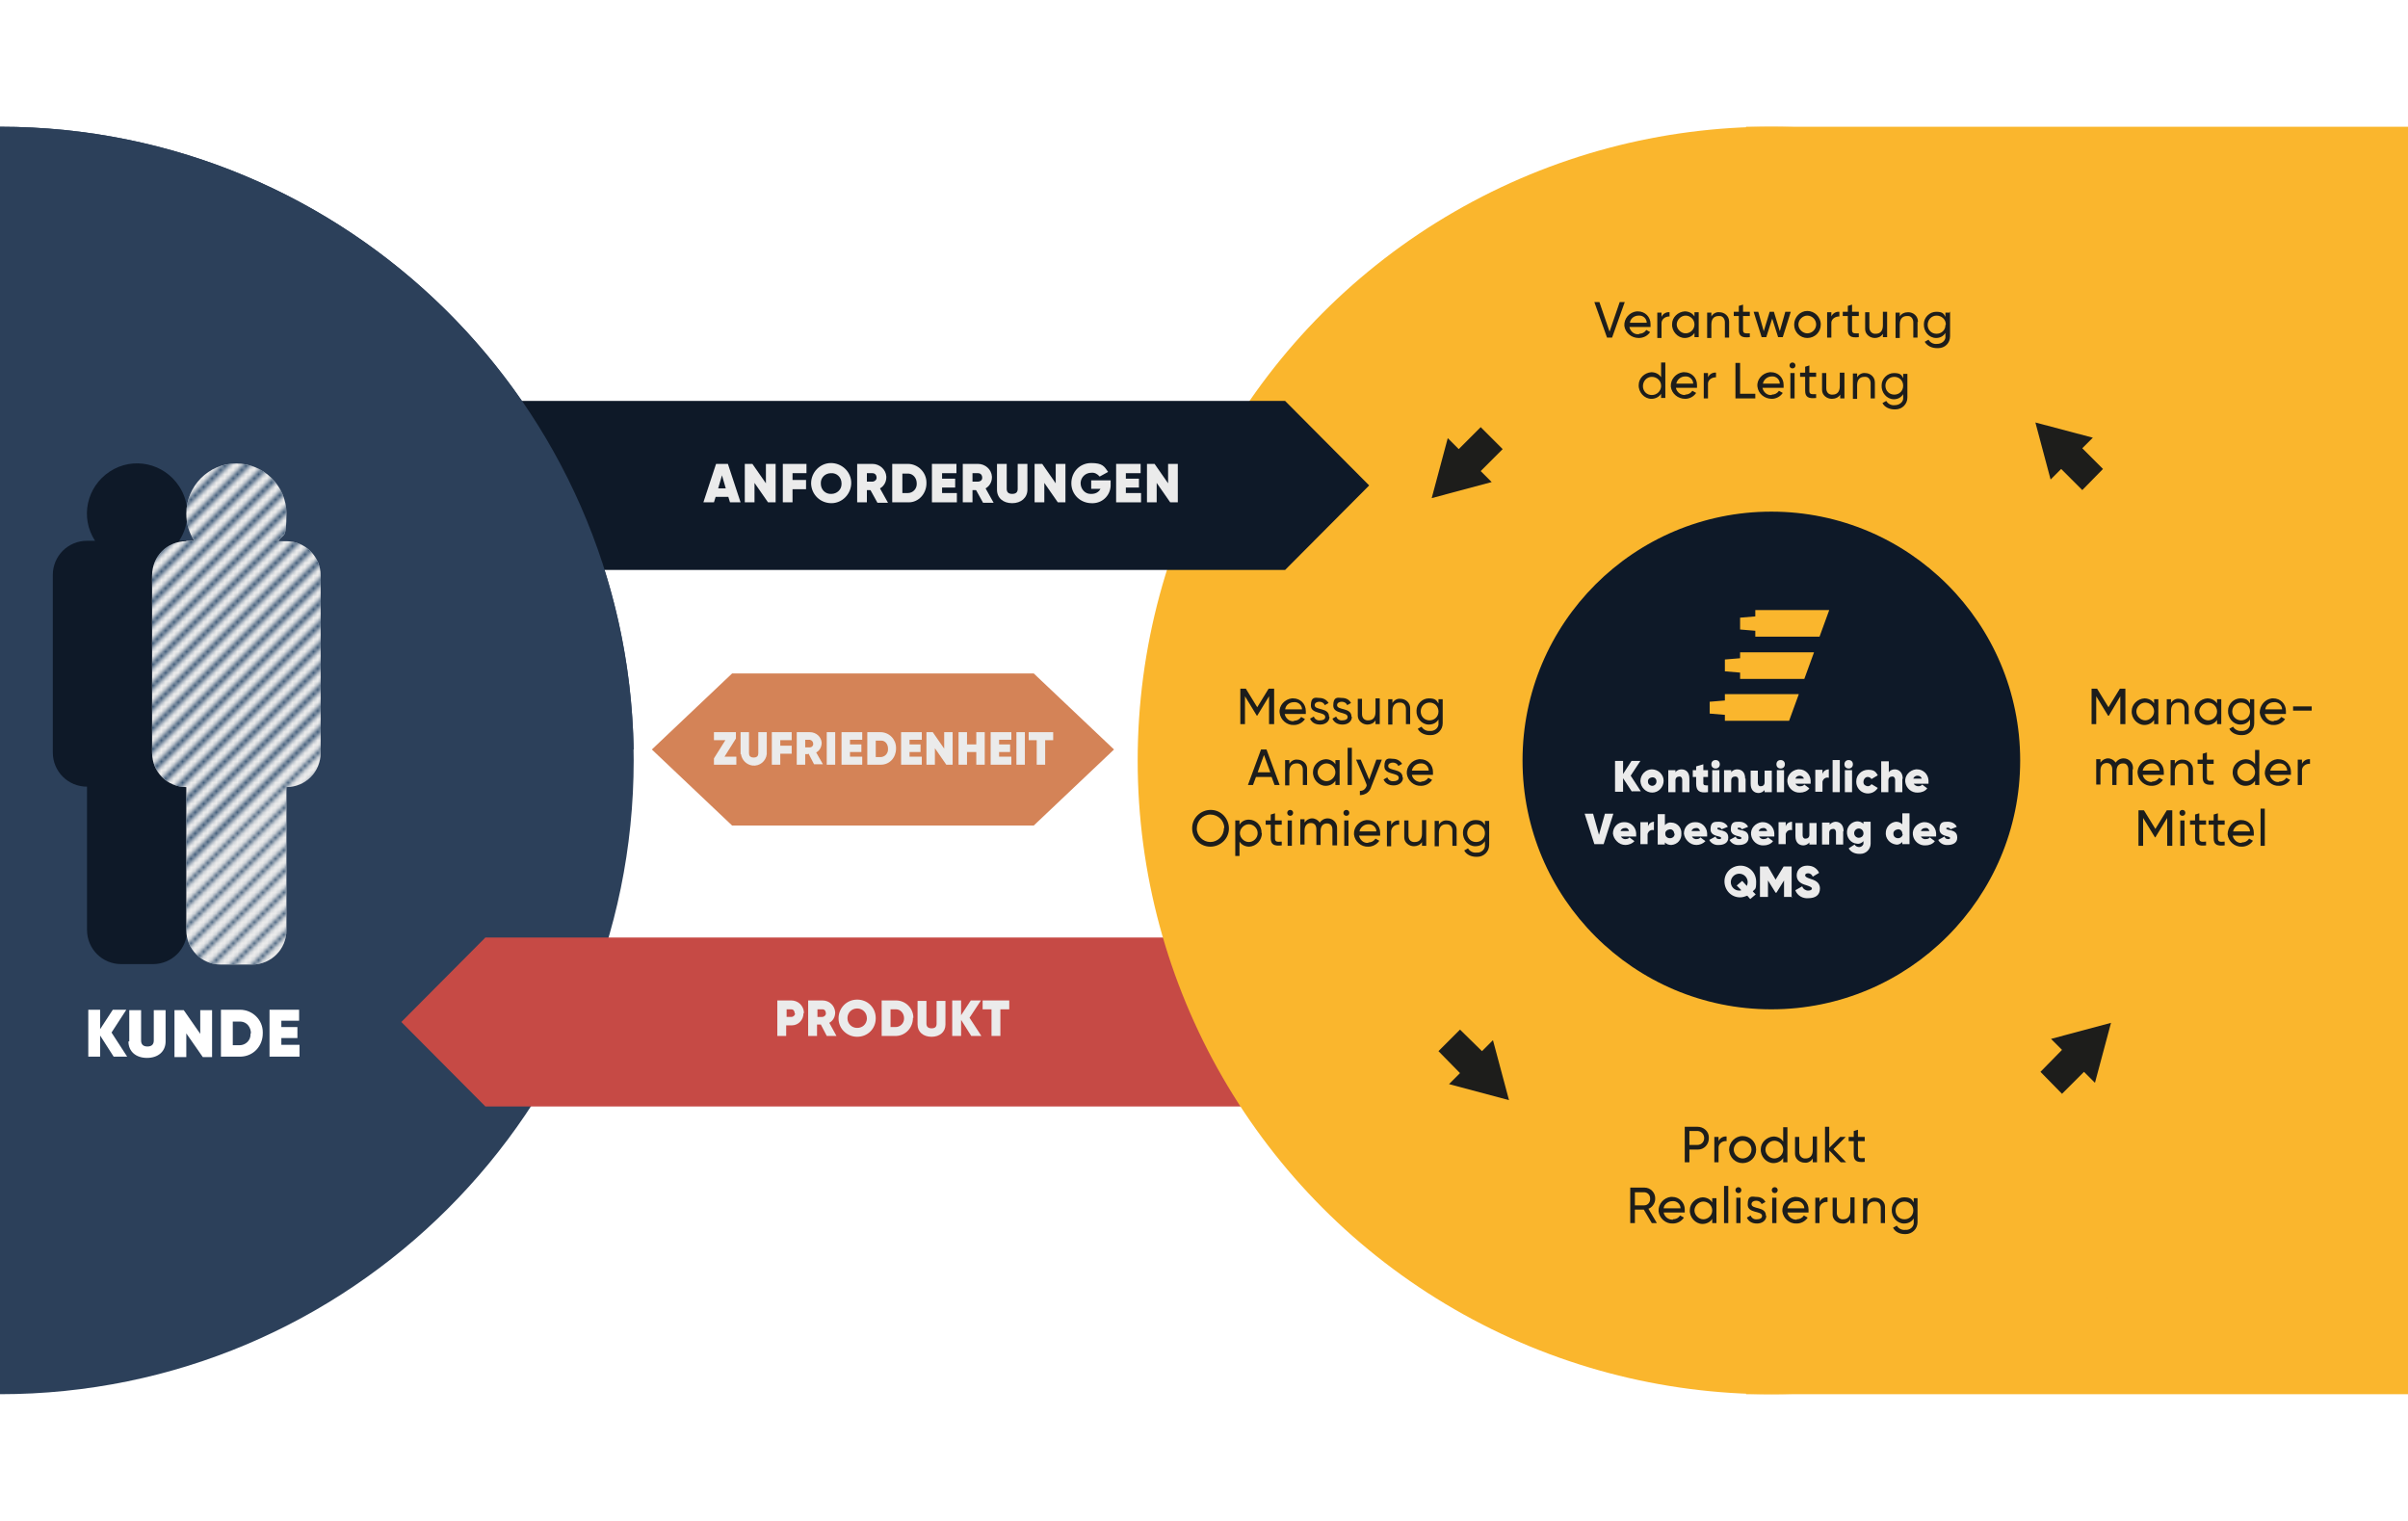 <?xml version="1.0" encoding="UTF-8"?>
<svg xmlns="http://www.w3.org/2000/svg" xmlns:xlink="http://www.w3.org/1999/xlink" id="bfea4377-a5fb-4be5-9b50-2802dc1cba18" version="1.1" viewBox="0 0 570 360">
  <defs>
    <style>
      .st0, .st1 {
        fill: none;
      }

      .st2 {
        fill: #0e1928;
      }

      .st3 {
        fill: #ebebeb;
      }

      .st4 {
        fill: #2c405a;
      }

      .st5 {
        fill: #1d1d1b;
      }

      .st6 {
        fill: #fab62d;
      }

      .st7 {
        fill: #d48357;
      }

      .st8 {
        fill: #fff;
      }

      .st9 {
        fill: #c64a45;
      }

      .st10 {
        fill: url(#f702e1d4-a7aa-4412-81d0-2b15721);
      }

      .st1 {
        stroke: #425d7a;
        stroke-miterlimit: 10;
      }
    </style>
    <pattern id="f702e1d4-a7aa-4412-81d0-2b15721" x="0" y="0" width="200" height="200" patternTransform="translate(1533.7 17164.8)" patternUnits="userSpaceOnUse" viewBox="0 0 200 200">
      <g>
        <rect class="st0" width="200" height="200"></rect>
        <g>
          <rect class="st0" width="200" height="200"></rect>
          <rect class="st0" width="200" height="200"></rect>
          <line class="st1" x1="400" y1="200" x2="200" y2="400"></line>
          <g>
            <line class="st1" x1="400" y1="200" x2="200" y2="400"></line>
            <line class="st1" x1="395" y1="200" x2="195" y2="400"></line>
            <line class="st1" x1="390" y1="200" x2="190" y2="400"></line>
            <line class="st1" x1="385" y1="200" x2="185" y2="400"></line>
            <line class="st1" x1="380" y1="200" x2="180" y2="400"></line>
            <line class="st1" x1="375" y1="200" x2="175" y2="400"></line>
            <line class="st1" x1="370" y1="200" x2="170" y2="400"></line>
            <line class="st1" x1="365" y1="200" x2="165" y2="400"></line>
            <line class="st1" x1="360" y1="200" x2="160" y2="400"></line>
            <line class="st1" x1="355" y1="200" x2="155" y2="400"></line>
            <line class="st1" x1="350" y1="200" x2="150" y2="400"></line>
            <line class="st1" x1="345" y1="200" x2="145" y2="400"></line>
            <line class="st1" x1="340" y1="200" x2="140" y2="400"></line>
            <line class="st1" x1="335" y1="200" x2="135" y2="400"></line>
            <line class="st1" x1="330" y1="200" x2="130" y2="400"></line>
            <line class="st1" x1="325" y1="200" x2="125" y2="400"></line>
            <line class="st1" x1="320" y1="200" x2="120" y2="400"></line>
            <line class="st1" x1="315" y1="200" x2="115" y2="400"></line>
            <line class="st1" x1="310" y1="200" x2="110" y2="400"></line>
            <line class="st1" x1="305" y1="200" x2="105" y2="400"></line>
            <line class="st1" x1="300" y1="200" x2="100" y2="400"></line>
            <line class="st1" x1="295" y1="200" x2="95" y2="400"></line>
            <line class="st1" x1="290" y1="200" x2="90" y2="400"></line>
            <line class="st1" x1="285" y1="200" x2="85" y2="400"></line>
            <line class="st1" x1="280" y1="200" x2="80" y2="400"></line>
            <line class="st1" x1="275" y1="200" x2="75" y2="400"></line>
            <line class="st1" x1="270" y1="200" x2="70" y2="400"></line>
            <line class="st1" x1="265" y1="200" x2="65" y2="400"></line>
            <line class="st1" x1="260" y1="200" x2="60" y2="400"></line>
            <line class="st1" x1="255" y1="200" x2="55" y2="400"></line>
            <line class="st1" x1="250" y1="200" x2="50" y2="400"></line>
            <line class="st1" x1="245" y1="200" x2="45" y2="400"></line>
            <line class="st1" x1="240" y1="200" x2="40" y2="400"></line>
            <line class="st1" x1="235" y1="200" x2="35" y2="400"></line>
            <line class="st1" x1="230" y1="200" x2="30" y2="400"></line>
            <line class="st1" x1="225" y1="200" x2="25" y2="400"></line>
            <line class="st1" x1="220" y1="200" x2="20" y2="400"></line>
            <line class="st1" x1="215" y1="200" x2="15" y2="400"></line>
            <line class="st1" x1="210" y1="200" x2="10" y2="400"></line>
            <line class="st1" x1="205" y1="200" x2="5" y2="400"></line>
            <line class="st1" x1="200" y1="200" y2="400"></line>
          </g>
          <g>
            <line class="st1" x1="350" y1="200" x2="150" y2="400"></line>
            <line class="st1" x1="345" y1="200" x2="145" y2="400"></line>
            <line class="st1" x1="340" y1="200" x2="140" y2="400"></line>
            <line class="st1" x1="335" y1="200" x2="135" y2="400"></line>
            <line class="st1" x1="330" y1="200" x2="130" y2="400"></line>
            <line class="st1" x1="325" y1="200" x2="125" y2="400"></line>
            <line class="st1" x1="320" y1="200" x2="120" y2="400"></line>
            <line class="st1" x1="315" y1="200" x2="115" y2="400"></line>
            <line class="st1" x1="310" y1="200" x2="110" y2="400"></line>
            <line class="st1" x1="305" y1="200" x2="105" y2="400"></line>
            <line class="st1" x1="300" y1="200" x2="100" y2="400"></line>
            <line class="st1" x1="295" y1="200" x2="95" y2="400"></line>
            <line class="st1" x1="290" y1="200" x2="90" y2="400"></line>
            <line class="st1" x1="285" y1="200" x2="85" y2="400"></line>
            <line class="st1" x1="280" y1="200" x2="80" y2="400"></line>
            <line class="st1" x1="275" y1="200" x2="75" y2="400"></line>
            <line class="st1" x1="270" y1="200" x2="70" y2="400"></line>
            <line class="st1" x1="265" y1="200" x2="65" y2="400"></line>
            <line class="st1" x1="260" y1="200" x2="60" y2="400"></line>
            <line class="st1" x1="255" y1="200" x2="55" y2="400"></line>
            <line class="st1" x1="250" y1="200" x2="50" y2="400"></line>
            <line class="st1" x1="245" y1="200" x2="45" y2="400"></line>
            <line class="st1" x1="240" y1="200" x2="40" y2="400"></line>
            <line class="st1" x1="235" y1="200" x2="35" y2="400"></line>
            <line class="st1" x1="230" y1="200" x2="30" y2="400"></line>
            <line class="st1" x1="225" y1="200" x2="25" y2="400"></line>
            <line class="st1" x1="220" y1="200" x2="20" y2="400"></line>
            <line class="st1" x1="215" y1="200" x2="15" y2="400"></line>
            <line class="st1" x1="210" y1="200" x2="10" y2="400"></line>
            <line class="st1" x1="205" y1="200" x2="5" y2="400"></line>
            <line class="st1" x1="200" y1="200" y2="400"></line>
            <line class="st1" x1="195" y1="200" x2="-5" y2="400"></line>
            <line class="st1" x1="190" y1="200" x2="-10" y2="400"></line>
            <line class="st1" x1="185" y1="200" x2="-15" y2="400"></line>
            <line class="st1" x1="180" y1="200" x2="-20" y2="400"></line>
            <line class="st1" x1="175" y1="200" x2="-25" y2="400"></line>
            <line class="st1" x1="170" y1="200" x2="-30" y2="400"></line>
            <line class="st1" x1="165" y1="200" x2="-35" y2="400"></line>
            <line class="st1" x1="160" y1="200" x2="-40" y2="400"></line>
            <line class="st1" x1="155" y1="200" x2="-45" y2="400"></line>
            <line class="st1" x1="150" y1="200" x2="-50" y2="400"></line>
            <line class="st1" x1="145" y1="200" x2="-55" y2="400"></line>
            <line class="st1" x1="140" y1="200" x2="-60" y2="400"></line>
            <line class="st1" x1="135" y1="200" x2="-65" y2="400"></line>
            <line class="st1" x1="130" y1="200" x2="-70" y2="400"></line>
            <line class="st1" x1="125" y1="200" x2="-75" y2="400"></line>
            <line class="st1" x1="120" y1="200" x2="-80" y2="400"></line>
            <line class="st1" x1="115" y1="200" x2="-85" y2="400"></line>
            <line class="st1" x1="110" y1="200" x2="-90" y2="400"></line>
            <line class="st1" x1="105" y1="200" x2="-95" y2="400"></line>
            <line class="st1" x1="100" y1="200" x2="-100" y2="400"></line>
            <line class="st1" x1="95" y1="200" x2="-105" y2="400"></line>
            <line class="st1" x1="90" y1="200" x2="-110" y2="400"></line>
            <line class="st1" x1="85" y1="200" x2="-115" y2="400"></line>
            <line class="st1" x1="80" y1="200" x2="-120" y2="400"></line>
            <line class="st1" x1="75" y1="200" x2="-125" y2="400"></line>
            <line class="st1" x1="70" y1="200" x2="-130" y2="400"></line>
            <line class="st1" x1="65" y1="200" x2="-135" y2="400"></line>
            <line class="st1" x1="60" y1="200" x2="-140" y2="400"></line>
            <line class="st1" x1="55" y1="200" x2="-145" y2="400"></line>
            <line class="st1" x1="50" y1="200" x2="-150" y2="400"></line>
            <line class="st1" x1="45" y1="200" x2="-155" y2="400"></line>
            <line class="st1" x1="40" y1="200" x2="-160" y2="400"></line>
            <line class="st1" x1="35" y1="200" x2="-165" y2="400"></line>
            <line class="st1" x1="30" y1="200" x2="-170" y2="400"></line>
            <line class="st1" x1="25" y1="200" x2="-175" y2="400"></line>
            <line class="st1" x1="20" y1="200" x2="-180" y2="400"></line>
            <line class="st1" x1="15" y1="200" x2="-185" y2="400"></line>
            <line class="st1" x1="10" y1="200" x2="-190" y2="400"></line>
            <line class="st1" x1="5" y1="200" x2="-195" y2="400"></line>
            <line class="st1" y1="200" x2="-200" y2="400"></line>
          </g>
          <g>
            <line class="st1" x1="150" y1="200" x2="-50" y2="400"></line>
            <line class="st1" x1="145" y1="200" x2="-55" y2="400"></line>
            <line class="st1" x1="140" y1="200" x2="-60" y2="400"></line>
            <line class="st1" x1="135" y1="200" x2="-65" y2="400"></line>
            <line class="st1" x1="130" y1="200" x2="-70" y2="400"></line>
            <line class="st1" x1="125" y1="200" x2="-75" y2="400"></line>
            <line class="st1" x1="120" y1="200" x2="-80" y2="400"></line>
            <line class="st1" x1="115" y1="200" x2="-85" y2="400"></line>
            <line class="st1" x1="110" y1="200" x2="-90" y2="400"></line>
            <line class="st1" x1="105" y1="200" x2="-95" y2="400"></line>
            <line class="st1" x1="100" y1="200" x2="-100" y2="400"></line>
            <line class="st1" x1="95" y1="200" x2="-105" y2="400"></line>
            <line class="st1" x1="90" y1="200" x2="-110" y2="400"></line>
            <line class="st1" x1="85" y1="200" x2="-115" y2="400"></line>
            <line class="st1" x1="80" y1="200" x2="-120" y2="400"></line>
            <line class="st1" x1="75" y1="200" x2="-125" y2="400"></line>
            <line class="st1" x1="70" y1="200" x2="-130" y2="400"></line>
            <line class="st1" x1="65" y1="200" x2="-135" y2="400"></line>
            <line class="st1" x1="60" y1="200" x2="-140" y2="400"></line>
            <line class="st1" x1="55" y1="200" x2="-145" y2="400"></line>
            <line class="st1" x1="50" y1="200" x2="-150" y2="400"></line>
            <line class="st1" x1="45" y1="200" x2="-155" y2="400"></line>
            <line class="st1" x1="40" y1="200" x2="-160" y2="400"></line>
            <line class="st1" x1="35" y1="200" x2="-165" y2="400"></line>
            <line class="st1" x1="30" y1="200" x2="-170" y2="400"></line>
            <line class="st1" x1="25" y1="200" x2="-175" y2="400"></line>
            <line class="st1" x1="20" y1="200" x2="-180" y2="400"></line>
            <line class="st1" x1="15" y1="200" x2="-185" y2="400"></line>
            <line class="st1" x1="10" y1="200" x2="-190" y2="400"></line>
            <line class="st1" x1="5" y1="200" x2="-195" y2="400"></line>
            <line class="st1" y1="200" x2="-200" y2="400"></line>
          </g>
          <line class="st1" x1="400" x2="200" y2="200"></line>
          <g>
            <line class="st1" x1="550" x2="350" y2="200"></line>
            <line class="st1" x1="545" x2="345" y2="200"></line>
            <line class="st1" x1="540" x2="340" y2="200"></line>
            <line class="st1" x1="535" x2="335" y2="200"></line>
            <line class="st1" x1="530" x2="330" y2="200"></line>
            <line class="st1" x1="525" x2="325" y2="200"></line>
            <line class="st1" x1="520" x2="320" y2="200"></line>
            <line class="st1" x1="515" x2="315" y2="200"></line>
            <line class="st1" x1="510" x2="310" y2="200"></line>
            <line class="st1" x1="505" x2="305" y2="200"></line>
            <line class="st1" x1="500" x2="300" y2="200"></line>
            <line class="st1" x1="495" x2="295" y2="200"></line>
            <line class="st1" x1="490" x2="290" y2="200"></line>
            <line class="st1" x1="485" x2="285" y2="200"></line>
            <line class="st1" x1="480" x2="280" y2="200"></line>
            <line class="st1" x1="475" x2="275" y2="200"></line>
            <line class="st1" x1="470" x2="270" y2="200"></line>
            <line class="st1" x1="465" x2="265" y2="200"></line>
            <line class="st1" x1="460" x2="260" y2="200"></line>
            <line class="st1" x1="455" x2="255" y2="200"></line>
            <line class="st1" x1="450" x2="250" y2="200"></line>
            <line class="st1" x1="445" x2="245" y2="200"></line>
            <line class="st1" x1="440" x2="240" y2="200"></line>
            <line class="st1" x1="435" x2="235" y2="200"></line>
            <line class="st1" x1="430" x2="230" y2="200"></line>
            <line class="st1" x1="425" x2="225" y2="200"></line>
            <line class="st1" x1="420" x2="220" y2="200"></line>
            <line class="st1" x1="415" x2="215" y2="200"></line>
            <line class="st1" x1="410" x2="210" y2="200"></line>
            <line class="st1" x1="405" x2="205" y2="200"></line>
            <line class="st1" x1="400" x2="200" y2="200"></line>
            <line class="st1" x1="395" x2="195" y2="200"></line>
            <line class="st1" x1="390" x2="190" y2="200"></line>
            <line class="st1" x1="385" x2="185" y2="200"></line>
            <line class="st1" x1="380" x2="180" y2="200"></line>
            <line class="st1" x1="375" x2="175" y2="200"></line>
            <line class="st1" x1="370" x2="170" y2="200"></line>
            <line class="st1" x1="365" x2="165" y2="200"></line>
            <line class="st1" x1="360" x2="160" y2="200"></line>
            <line class="st1" x1="355" x2="155" y2="200"></line>
            <line class="st1" x1="350" x2="150" y2="200"></line>
            <line class="st1" x1="345" x2="145" y2="200"></line>
            <line class="st1" x1="340" x2="140" y2="200"></line>
            <line class="st1" x1="335" x2="135" y2="200"></line>
            <line class="st1" x1="330" x2="130" y2="200"></line>
            <line class="st1" x1="325" x2="125" y2="200"></line>
            <line class="st1" x1="320" x2="120" y2="200"></line>
            <line class="st1" x1="315" x2="115" y2="200"></line>
            <line class="st1" x1="310" x2="110" y2="200"></line>
            <line class="st1" x1="305" x2="105" y2="200"></line>
            <line class="st1" x1="300" x2="100" y2="200"></line>
            <line class="st1" x1="295" x2="95" y2="200"></line>
            <line class="st1" x1="290" x2="90" y2="200"></line>
            <line class="st1" x1="285" x2="85" y2="200"></line>
            <line class="st1" x1="280" x2="80" y2="200"></line>
            <line class="st1" x1="275" x2="75" y2="200"></line>
            <line class="st1" x1="270" x2="70" y2="200"></line>
            <line class="st1" x1="265" x2="65" y2="200"></line>
            <line class="st1" x1="260" x2="60" y2="200"></line>
            <line class="st1" x1="255" x2="55" y2="200"></line>
            <line class="st1" x1="250" x2="50" y2="200"></line>
            <line class="st1" x1="245" x2="45" y2="200"></line>
            <line class="st1" x1="240" x2="40" y2="200"></line>
            <line class="st1" x1="235" x2="35" y2="200"></line>
            <line class="st1" x1="230" x2="30" y2="200"></line>
            <line class="st1" x1="225" x2="25" y2="200"></line>
            <line class="st1" x1="220" x2="20" y2="200"></line>
            <line class="st1" x1="215" x2="15" y2="200"></line>
            <line class="st1" x1="210" x2="10" y2="200"></line>
            <line class="st1" x1="205" x2="5" y2="200"></line>
            <line class="st1" x1="200" y2="200"></line>
          </g>
          <g>
            <line class="st1" x1="350" x2="150" y2="200"></line>
            <line class="st1" x1="345" x2="145" y2="200"></line>
            <line class="st1" x1="340" x2="140" y2="200"></line>
            <line class="st1" x1="335" x2="135" y2="200"></line>
            <line class="st1" x1="330" x2="130" y2="200"></line>
            <line class="st1" x1="325" x2="125" y2="200"></line>
            <line class="st1" x1="320" x2="120" y2="200"></line>
            <line class="st1" x1="315" x2="115" y2="200"></line>
            <line class="st1" x1="310" x2="110" y2="200"></line>
            <line class="st1" x1="305" x2="105" y2="200"></line>
            <line class="st1" x1="300" x2="100" y2="200"></line>
            <line class="st1" x1="295" x2="95" y2="200"></line>
            <line class="st1" x1="290" x2="90" y2="200"></line>
            <line class="st1" x1="285" x2="85" y2="200"></line>
            <line class="st1" x1="280" x2="80" y2="200"></line>
            <line class="st1" x1="275" x2="75" y2="200"></line>
            <line class="st1" x1="270" x2="70" y2="200"></line>
            <line class="st1" x1="265" x2="65" y2="200"></line>
            <line class="st1" x1="260" x2="60" y2="200"></line>
            <line class="st1" x1="255" x2="55" y2="200"></line>
            <line class="st1" x1="250" x2="50" y2="200"></line>
            <line class="st1" x1="245" x2="45" y2="200"></line>
            <line class="st1" x1="240" x2="40" y2="200"></line>
            <line class="st1" x1="235" x2="35" y2="200"></line>
            <line class="st1" x1="230" x2="30" y2="200"></line>
            <line class="st1" x1="225" x2="25" y2="200"></line>
            <line class="st1" x1="220" x2="20" y2="200"></line>
            <line class="st1" x1="215" x2="15" y2="200"></line>
            <line class="st1" x1="210" x2="10" y2="200"></line>
            <line class="st1" x1="205" x2="5" y2="200"></line>
            <line class="st1" x1="200" y2="200"></line>
            <line class="st1" x1="195" x2="-5" y2="200"></line>
            <line class="st1" x1="190" x2="-10" y2="200"></line>
            <line class="st1" x1="185" x2="-15" y2="200"></line>
            <line class="st1" x1="180" x2="-20" y2="200"></line>
            <line class="st1" x1="175" x2="-25" y2="200"></line>
            <line class="st1" x1="170" x2="-30" y2="200"></line>
            <line class="st1" x1="165" x2="-35" y2="200"></line>
            <line class="st1" x1="160" x2="-40" y2="200"></line>
            <line class="st1" x1="155" x2="-45" y2="200"></line>
            <line class="st1" x1="150" x2="-50" y2="200"></line>
            <line class="st1" x1="145" x2="-55" y2="200"></line>
            <line class="st1" x1="140" x2="-60" y2="200"></line>
            <line class="st1" x1="135" x2="-65" y2="200"></line>
            <line class="st1" x1="130" x2="-70" y2="200"></line>
            <line class="st1" x1="125" x2="-75" y2="200"></line>
            <line class="st1" x1="120" x2="-80" y2="200"></line>
            <line class="st1" x1="115" x2="-85" y2="200"></line>
            <line class="st1" x1="110" x2="-90" y2="200"></line>
            <line class="st1" x1="105" x2="-95" y2="200"></line>
            <line class="st1" x1="100" x2="-100" y2="200"></line>
            <line class="st1" x1="95" x2="-105" y2="200"></line>
            <line class="st1" x1="90" x2="-110" y2="200"></line>
            <line class="st1" x1="85" x2="-115" y2="200"></line>
            <line class="st1" x1="80" x2="-120" y2="200"></line>
            <line class="st1" x1="75" x2="-125" y2="200"></line>
            <line class="st1" x1="70" x2="-130" y2="200"></line>
            <line class="st1" x1="65" x2="-135" y2="200"></line>
            <line class="st1" x1="60" x2="-140" y2="200"></line>
            <line class="st1" x1="55" x2="-145" y2="200"></line>
            <line class="st1" x1="50" x2="-150" y2="200"></line>
            <line class="st1" x1="45" x2="-155" y2="200"></line>
            <line class="st1" x1="40" x2="-160" y2="200"></line>
            <line class="st1" x1="35" x2="-165" y2="200"></line>
            <line class="st1" x1="30" x2="-170" y2="200"></line>
            <line class="st1" x1="25" x2="-175" y2="200"></line>
            <line class="st1" x1="20" x2="-180" y2="200"></line>
            <line class="st1" x1="15" x2="-185" y2="200"></line>
            <line class="st1" x1="10" x2="-190" y2="200"></line>
            <line class="st1" x1="5" x2="-195" y2="200"></line>
            <line class="st1" x2="-200" y2="200"></line>
          </g>
          <g>
            <line class="st1" x1="150" x2="-50" y2="200"></line>
            <line class="st1" x1="145" x2="-55" y2="200"></line>
            <line class="st1" x1="140" x2="-60" y2="200"></line>
            <line class="st1" x1="135" x2="-65" y2="200"></line>
            <line class="st1" x1="130" x2="-70" y2="200"></line>
            <line class="st1" x1="125" x2="-75" y2="200"></line>
            <line class="st1" x1="120" x2="-80" y2="200"></line>
            <line class="st1" x1="115" x2="-85" y2="200"></line>
            <line class="st1" x1="110" x2="-90" y2="200"></line>
            <line class="st1" x1="105" x2="-95" y2="200"></line>
            <line class="st1" x1="100" x2="-100" y2="200"></line>
            <line class="st1" x1="95" x2="-105" y2="200"></line>
            <line class="st1" x1="90" x2="-110" y2="200"></line>
            <line class="st1" x1="85" x2="-115" y2="200"></line>
            <line class="st1" x1="80" x2="-120" y2="200"></line>
            <line class="st1" x1="75" x2="-125" y2="200"></line>
            <line class="st1" x1="70" x2="-130" y2="200"></line>
            <line class="st1" x1="65" x2="-135" y2="200"></line>
            <line class="st1" x1="60" x2="-140" y2="200"></line>
            <line class="st1" x1="55" x2="-145" y2="200"></line>
            <line class="st1" x1="50" x2="-150" y2="200"></line>
            <line class="st1" x1="45" x2="-155" y2="200"></line>
            <line class="st1" x1="40" x2="-160" y2="200"></line>
            <line class="st1" x1="35" x2="-165" y2="200"></line>
            <line class="st1" x1="30" x2="-170" y2="200"></line>
            <line class="st1" x1="25" x2="-175" y2="200"></line>
            <line class="st1" x1="20" x2="-180" y2="200"></line>
            <line class="st1" x1="15" x2="-185" y2="200"></line>
            <line class="st1" x1="10" x2="-190" y2="200"></line>
            <line class="st1" x1="5" x2="-195" y2="200"></line>
            <line class="st1" x2="-200" y2="200"></line>
          </g>
          <line class="st1" x1="400" y1="-200" x2="200"></line>
          <g>
            <line class="st1" x1="400" y1="-200" x2="200"></line>
            <line class="st1" x1="395" y1="-200" x2="195"></line>
            <line class="st1" x1="390" y1="-200" x2="190"></line>
            <line class="st1" x1="385" y1="-200" x2="185"></line>
            <line class="st1" x1="380" y1="-200" x2="180"></line>
            <line class="st1" x1="375" y1="-200" x2="175"></line>
            <line class="st1" x1="370" y1="-200" x2="170"></line>
            <line class="st1" x1="365" y1="-200" x2="165"></line>
            <line class="st1" x1="360" y1="-200" x2="160"></line>
            <line class="st1" x1="355" y1="-200" x2="155"></line>
            <line class="st1" x1="350" y1="-200" x2="150"></line>
            <line class="st1" x1="345" y1="-200" x2="145"></line>
            <line class="st1" x1="340" y1="-200" x2="140"></line>
            <line class="st1" x1="335" y1="-200" x2="135"></line>
            <line class="st1" x1="330" y1="-200" x2="130"></line>
            <line class="st1" x1="325" y1="-200" x2="125"></line>
            <line class="st1" x1="320" y1="-200" x2="120"></line>
            <line class="st1" x1="315" y1="-200" x2="115"></line>
            <line class="st1" x1="310" y1="-200" x2="110"></line>
            <line class="st1" x1="305" y1="-200" x2="105"></line>
            <line class="st1" x1="300" y1="-200" x2="100"></line>
            <line class="st1" x1="295" y1="-200" x2="95"></line>
            <line class="st1" x1="290" y1="-200" x2="90"></line>
            <line class="st1" x1="285" y1="-200" x2="85"></line>
            <line class="st1" x1="280" y1="-200" x2="80"></line>
            <line class="st1" x1="275" y1="-200" x2="75"></line>
            <line class="st1" x1="270" y1="-200" x2="70"></line>
            <line class="st1" x1="265" y1="-200" x2="65"></line>
            <line class="st1" x1="260" y1="-200" x2="60"></line>
            <line class="st1" x1="255" y1="-200" x2="55"></line>
            <line class="st1" x1="250" y1="-200" x2="50"></line>
            <line class="st1" x1="245" y1="-200" x2="45"></line>
            <line class="st1" x1="240" y1="-200" x2="40"></line>
            <line class="st1" x1="235" y1="-200" x2="35"></line>
            <line class="st1" x1="230" y1="-200" x2="30"></line>
            <line class="st1" x1="225" y1="-200" x2="25"></line>
            <line class="st1" x1="220" y1="-200" x2="20"></line>
            <line class="st1" x1="215" y1="-200" x2="15"></line>
            <line class="st1" x1="210" y1="-200" x2="10"></line>
            <line class="st1" x1="205" y1="-200" x2="5"></line>
            <line class="st1" x1="200" y1="-200"></line>
          </g>
          <g>
            <line class="st1" x1="350" y1="-200" x2="150"></line>
            <line class="st1" x1="345" y1="-200" x2="145"></line>
            <line class="st1" x1="340" y1="-200" x2="140"></line>
            <line class="st1" x1="335" y1="-200" x2="135"></line>
            <line class="st1" x1="330" y1="-200" x2="130"></line>
            <line class="st1" x1="325" y1="-200" x2="125"></line>
            <line class="st1" x1="320" y1="-200" x2="120"></line>
            <line class="st1" x1="315" y1="-200" x2="115"></line>
            <line class="st1" x1="310" y1="-200" x2="110"></line>
            <line class="st1" x1="305" y1="-200" x2="105"></line>
            <line class="st1" x1="300" y1="-200" x2="100"></line>
            <line class="st1" x1="295" y1="-200" x2="95"></line>
            <line class="st1" x1="290" y1="-200" x2="90"></line>
            <line class="st1" x1="285" y1="-200" x2="85"></line>
            <line class="st1" x1="280" y1="-200" x2="80"></line>
            <line class="st1" x1="275" y1="-200" x2="75"></line>
            <line class="st1" x1="270" y1="-200" x2="70"></line>
            <line class="st1" x1="265" y1="-200" x2="65"></line>
            <line class="st1" x1="260" y1="-200" x2="60"></line>
            <line class="st1" x1="255" y1="-200" x2="55"></line>
            <line class="st1" x1="250" y1="-200" x2="50"></line>
            <line class="st1" x1="245" y1="-200" x2="45"></line>
            <line class="st1" x1="240" y1="-200" x2="40"></line>
            <line class="st1" x1="235" y1="-200" x2="35"></line>
            <line class="st1" x1="230" y1="-200" x2="30"></line>
            <line class="st1" x1="225" y1="-200" x2="25"></line>
            <line class="st1" x1="220" y1="-200" x2="20"></line>
            <line class="st1" x1="215" y1="-200" x2="15"></line>
            <line class="st1" x1="210" y1="-200" x2="10"></line>
            <line class="st1" x1="205" y1="-200" x2="5"></line>
            <line class="st1" x1="200" y1="-200"></line>
            <line class="st1" x1="195" y1="-200" x2="-5"></line>
            <line class="st1" x1="190" y1="-200" x2="-10"></line>
            <line class="st1" x1="185" y1="-200" x2="-15"></line>
            <line class="st1" x1="180" y1="-200" x2="-20"></line>
            <line class="st1" x1="175" y1="-200" x2="-25"></line>
            <line class="st1" x1="170" y1="-200" x2="-30"></line>
            <line class="st1" x1="165" y1="-200" x2="-35"></line>
            <line class="st1" x1="160" y1="-200" x2="-40"></line>
            <line class="st1" x1="155" y1="-200" x2="-45"></line>
            <line class="st1" x1="150" y1="-200" x2="-50"></line>
            <line class="st1" x1="145" y1="-200" x2="-55"></line>
            <line class="st1" x1="140" y1="-200" x2="-60"></line>
            <line class="st1" x1="135" y1="-200" x2="-65"></line>
            <line class="st1" x1="130" y1="-200" x2="-70"></line>
            <line class="st1" x1="125" y1="-200" x2="-75"></line>
            <line class="st1" x1="120" y1="-200" x2="-80"></line>
            <line class="st1" x1="115" y1="-200" x2="-85"></line>
            <line class="st1" x1="110" y1="-200" x2="-90"></line>
            <line class="st1" x1="105" y1="-200" x2="-95"></line>
            <line class="st1" x1="100" y1="-200" x2="-100"></line>
            <line class="st1" x1="95" y1="-200" x2="-105"></line>
            <line class="st1" x1="90" y1="-200" x2="-110"></line>
            <line class="st1" x1="85" y1="-200" x2="-115"></line>
            <line class="st1" x1="80" y1="-200" x2="-120"></line>
            <line class="st1" x1="75" y1="-200" x2="-125"></line>
            <line class="st1" x1="70" y1="-200" x2="-130"></line>
            <line class="st1" x1="65" y1="-200" x2="-135"></line>
            <line class="st1" x1="60" y1="-200" x2="-140"></line>
            <line class="st1" x1="55" y1="-200" x2="-145"></line>
            <line class="st1" x1="50" y1="-200" x2="-150"></line>
            <line class="st1" x1="45" y1="-200" x2="-155"></line>
            <line class="st1" x1="40" y1="-200" x2="-160"></line>
            <line class="st1" x1="35" y1="-200" x2="-165"></line>
            <line class="st1" x1="30" y1="-200" x2="-170"></line>
            <line class="st1" x1="25" y1="-200" x2="-175"></line>
            <line class="st1" x1="20" y1="-200" x2="-180"></line>
            <line class="st1" x1="15" y1="-200" x2="-185"></line>
            <line class="st1" x1="10" y1="-200" x2="-190"></line>
            <line class="st1" x1="5" y1="-200" x2="-195"></line>
            <line class="st1" y1="-200" x2="-200"></line>
          </g>
          <g>
            <line class="st1" x1="150" y1="-200" x2="-50"></line>
            <line class="st1" x1="145" y1="-200" x2="-55"></line>
            <line class="st1" x1="140" y1="-200" x2="-60"></line>
            <line class="st1" x1="135" y1="-200" x2="-65"></line>
            <line class="st1" x1="130" y1="-200" x2="-70"></line>
            <line class="st1" x1="125" y1="-200" x2="-75"></line>
            <line class="st1" x1="120" y1="-200" x2="-80"></line>
            <line class="st1" x1="115" y1="-200" x2="-85"></line>
            <line class="st1" x1="110" y1="-200" x2="-90"></line>
            <line class="st1" x1="105" y1="-200" x2="-95"></line>
            <line class="st1" x1="100" y1="-200" x2="-100"></line>
            <line class="st1" x1="95" y1="-200" x2="-105"></line>
            <line class="st1" x1="90" y1="-200" x2="-110"></line>
            <line class="st1" x1="85" y1="-200" x2="-115"></line>
            <line class="st1" x1="80" y1="-200" x2="-120"></line>
            <line class="st1" x1="75" y1="-200" x2="-125"></line>
            <line class="st1" x1="70" y1="-200" x2="-130"></line>
            <line class="st1" x1="65" y1="-200" x2="-135"></line>
            <line class="st1" x1="60" y1="-200" x2="-140"></line>
            <line class="st1" x1="55" y1="-200" x2="-145"></line>
            <line class="st1" x1="50" y1="-200" x2="-150"></line>
            <line class="st1" x1="45" y1="-200" x2="-155"></line>
            <line class="st1" x1="40" y1="-200" x2="-160"></line>
            <line class="st1" x1="35" y1="-200" x2="-165"></line>
            <line class="st1" x1="30" y1="-200" x2="-170"></line>
            <line class="st1" x1="25" y1="-200" x2="-175"></line>
            <line class="st1" x1="20" y1="-200" x2="-180"></line>
            <line class="st1" x1="15" y1="-200" x2="-185"></line>
            <line class="st1" x1="10" y1="-200" x2="-190"></line>
            <line class="st1" x1="5" y1="-200" x2="-195"></line>
            <line class="st1" y1="-200" x2="-200"></line>
          </g>
        </g>
      </g>
    </pattern>
  </defs>
  <polygon class="st7" points="173.3 159.4 182 159.4 236 159.4 244.7 159.4 263.7 177.4 244.7 195.4 236 195.4 182 195.4 173.3 195.4 154.3 177.4 173.3 159.4"></polygon>
  <path class="st3" d="M174.3,179.1v1.9h-5.3v-1.5l2.7-4.3h-2.7v-1.9h5.2v1.5l-2.7,4.3h2.8Z"></path>
  <path class="st3" d="M175.3,178.5v-5.2h2v5c0,.6.3,1,1.1,1s1.1-.4,1.1-1v-5h2v5.2c-.2,1.7-1.7,2.9-3.4,2.7-1.4-.2-2.5-1.3-2.7-2.7h-.1Z"></path>
  <path class="st3" d="M184.7,175.2v1.3h2.7v1.9h-2.7v2.6h-2v-7.7h4.7v1.9h-2.7Z"></path>
  <path class="st3" d="M191.3,178.5h-.7v2.5h-2v-7.7h3.1c1.5,0,2.7,1.1,2.8,2.5h0c0,1-.5,1.9-1.3,2.3l1.6,2.8h-2.1l-1.3-2.5h-.1ZM190.6,176.9h1.1c.4,0,.8-.3.8-.8h0c0-.5-.3-.9-.8-1h-1.1v1.7h0Z"></path>
  <path class="st3" d="M197.7,173.3v7.7h-2v-7.7h2Z"></path>
  <path class="st3" d="M204.1,179.2v1.8h-4.9v-7.7h4.9v1.8h-2.9v1.1h2.7v1.8h-2.7v1.1h3-.1Z"></path>
  <path class="st3" d="M212.1,177.2c0,2.1-1.5,3.8-3.6,3.8h-3.2v-7.7h3.1c2.1,0,3.7,1.7,3.7,3.7h0c0,.1,0,.2,0,.2ZM210.2,177.2c0-1-.6-1.9-1.6-1.9h-1.3v3.9h1.1c1,0,1.8-.8,1.8-1.8v-.2Z"></path>
  <path class="st3" d="M218.2,179.2v1.8h-4.9v-7.7h4.9v1.8h-2.9v1.1h2.6v1.8h-2.6v1.1h3-.1Z"></path>
  <path class="st3" d="M225.5,173.3v7.7h-1.5l-2.7-3.9v3.9h-2v-7.7h1.5l2.7,3.9v-3.9h2Z"></path>
  <path class="st3" d="M233.1,173.3v7.7h-2v-3h-2.2v3h-2v-7.7h2v2.9h2.2v-2.9h2Z"></path>
  <path class="st3" d="M239.4,179.2v1.8h-4.9v-7.7h4.9v1.8h-2.9v1.1h2.6v1.8h-2.6v1.1h3-.1Z"></path>
  <path class="st3" d="M242.6,173.3v7.7h-2v-7.7h2Z"></path>
  <path class="st3" d="M249.3,175.2h-1.9v5.8h-2v-5.8h-1.9v-1.9h5.8v1.9h0Z"></path>
  <rect class="st6" x="413.3" y="30" width="156.7" height="300"></rect>
  <path class="st4" d="M0,30c82.8,0,150,67.2,150,150S82.8,330,0,330V30Z"></path>
  <polygon class="st9" points="114.9 221.9 299.6 221.9 299.6 261.9 114.9 261.9 95 241.9 114.9 221.9"></polygon>
  <path class="st3" d="M190.2,239.8c0,1.6-1.2,2.9-2.8,2.9h-1.3v2.5h-2.1v-8.4h3.3c1.6,0,2.9,1.2,3,2.8h0c0,.1,0,.2,0,.2ZM188.1,239.8c0-.5-.3-.9-.8-.9h-1.1v1.8h1.1c.5,0,.9-.4.9-.8h0Z"></path>
  <path class="st3" d="M194.2,242.5h-.8v2.7h-2.1v-8.4h3.4c1.6,0,2.9,1.2,3,2.8h0c0,1.1-.5,2-1.4,2.5l1.7,3.1h-2.3l-1.4-2.7h0ZM193.4,240.7h1.2c.5,0,.9-.4.9-.8h0c0-.6-.3-1-.8-1h-1.2v1.9h0Z"></path>
  <path class="st3" d="M198.5,241c0-2.4,1.9-4.4,4.4-4.4s4.4,1.9,4.4,4.4-1.9,4.4-4.4,4.4h0c-2.4,0-4.4-1.9-4.4-4.3h0ZM205.2,241c0-1.3-1-2.3-2.3-2.3s-2.3,1-2.3,2.3,1,2.3,2.3,2.3,2.2-.9,2.3-2.1h0v-.2Z"></path>
  <path class="st3" d="M216.1,241c0,2.2-1.7,4.1-3.9,4.2h-3.5v-8.4h3.4c2.2,0,4.1,1.8,4.1,4.1h0c0,.1-.1,0-.1,0ZM214,241c0-1.1-.8-2.1-1.9-2.1h-1.3v4.2h1.2c1.1,0,2-.9,2-2h0q0-.1,0,0Z"></path>
  <path class="st3" d="M217.2,242.5v-5.6h2.1v5.4c0,.6.3,1.1,1.2,1.1s1.2-.4,1.2-1.1v-5.4h2.1v5.6c0,1.8-1.4,2.9-3.3,2.9s-3.3-1.1-3.3-2.9Z"></path>
  <path class="st3" d="M229.9,245.2l-2.4-3.8v3.8h-2.1v-8.4h2.1v3.5l2.3-3.5h2.4l-2.7,4.1,2.8,4.3h-2.4Z"></path>
  <path class="st3" d="M238.9,238.9h-2.1v6.3h-2.1v-6.3h-2.1v-2.1h6.3v2.1h0Z"></path>
  <circle class="st6" cx="419.3" cy="180" r="150"></circle>
  <circle class="st2" cx="419.3" cy="180" r="58.9"></circle>
  <path class="st3" d="M386.3,187.4l-2.1-3.2v3.2h-1.9v-7.3h1.9v3.1l2-3.1h2.1l-2.3,3.5,2.4,3.7h-2.1Z"></path>
  <path class="st3" d="M388.3,184.9c0-1.5,1.2-2.8,2.7-2.8s2.8,1.2,2.8,2.7-1.2,2.8-2.7,2.8h0c-1.5,0-2.7-1.2-2.8-2.7h0ZM392.1,184.9c0-.6-.5-1-1.1-.9s-1,.5-.9,1.1c0,.5.5.9,1,.9s1-.4,1-1h0Z"></path>
  <path class="st3" d="M399.9,184.4v3.1h-1.7v-2.9c0-.4-.2-.8-.6-.8h-.1c-.5,0-.9.3-.9.9v2.8h-1.7v-5.2h1.7v.5c.3-.5.9-.7,1.4-.7,1.1,0,1.9.7,1.9,2.2h0Z"></path>
  <path class="st3" d="M403.2,183.9v1.5c0,.5.4.5,1.1.5v1.6c-2.1.3-2.8-.4-2.8-2v-1.6h-.8v-1.6h.8v-.9l1.7-.5v1.4h1.1v1.6h-1.1Z"></path>
  <path class="st3" d="M405.1,180.9c0-.6.4-1,1-1s1,.4,1,1-.4,1-1,1-1-.4-1-1ZM405.3,182.3h1.7v5.2h-1.7v-5.2Z"></path>
  <path class="st3" d="M413.2,184.4v3.1h-1.7v-2.9c0-.4-.2-.8-.7-.8h-.1c-.5,0-.9.3-.9.9v2.8h-1.7v-5.2h1.7v.5c.3-.5.9-.7,1.4-.7,1.1,0,1.9.7,1.9,2.2h.1Z"></path>
  <path class="st3" d="M419.4,182.3v5.2h-1.7v-.5c-.3.4-.9.7-1.4.7-1.1,0-1.9-.7-1.9-2.2v-3.1h1.7v2.9c0,.4.2.8.6.8h.1c.5,0,.9-.3.9-.9v-2.8h1.7,0Z"></path>
  <path class="st3" d="M420.5,180.9c0-.6.4-1,1-1s1,.4,1,1-.4,1-1,1-1-.4-1-1ZM420.6,182.3h1.7v5.2h-1.7v-5.2Z"></path>
  <path class="st3" d="M426.2,186.1c.3,0,.7-.1.9-.4l1.2.9c-.5.7-1.4,1-2.2,1-1.5.1-2.8-1-3-2.5s1-2.8,2.5-3h.3c1.4,0,2.6,1.1,2.7,2.6v.8h-3.6c.2.4.7.7,1.2.6h0ZM427,184.3c-.1-.4-.5-.7-1-.7s-.9.3-1,.7h2Z"></path>
  <path class="st3" d="M432.9,182.2v1.9c-.7-.2-1.3.2-1.5.9v2.4h-1.7v-5.2h1.7v1c.2-.7.8-1.1,1.6-1.1h-.1Z"></path>
  <path class="st3" d="M433.8,179.9h1.7v7.6h-1.7v-7.6Z"></path>
  <path class="st3" d="M436.6,180.9c0-.6.4-1,1-1s1,.4,1,1-.4,1-1,1-1-.4-1-1ZM436.7,182.3h1.7v5.2h-1.7v-5.2Z"></path>
  <path class="st3" d="M439.4,184.9c0-1.5,1.3-2.7,2.8-2.7s1.8.5,2.3,1.3l-1.5.9c-.2-.3-.5-.5-.9-.5-.6,0-1,.6-1,1.2s.4.9,1,1c.4,0,.7-.2.9-.5l1.5.9c-.8,1.3-2.5,1.7-3.8.9-.8-.5-1.3-1.4-1.3-2.3h0v-.2Z"></path>
  <path class="st3" d="M450.3,184.4v3.1h-1.7v-2.9c0-.4-.2-.8-.6-.8h-.1c-.5,0-.9.3-.9.9v2.8h-1.7v-7.3h1.8v2.6c.3-.5.9-.7,1.4-.7,1,0,1.9.7,1.9,2.2h0Z"></path>
  <path class="st3" d="M454.1,186.1c.3,0,.7-.1.9-.4l1.2.9c-.5.7-1.4,1-2.2,1-1.5.1-2.8-1-3-2.5s1-2.8,2.5-3h.3c1.4,0,2.6,1.1,2.7,2.6v.8h-3.5c.2.4.7.6,1.1.6h0ZM454.9,184.3c-.1-.4-.5-.7-1-.7s-.9.3-1,.7h2Z"></path>
  <path class="st3" d="M375.1,192.6h2l1.4,5,1.4-5h2l-2.3,7.2h-2.2l-2.3-7.2Z"></path>
  <path class="st3" d="M384.8,198.6c.4,0,.7-.1.9-.4l1.2.9c-1.2,1.2-3.1,1.2-4.2,0-.5-.5-.8-1.1-.9-1.8,0-1.5,1.1-2.7,2.6-2.7h.2c1.4,0,2.6,1.1,2.7,2.6v.8h-3.6c.2.4.7.7,1.2.6h-.1ZM385.6,196.7c-.1-.5-.5-.8-1-.7-.5,0-.9.3-1,.7h2Z"></path>
  <path class="st3" d="M391.5,194.6v1.9c-.7-.2-1.3.2-1.5.9v2.4h-1.7v-5.2h1.8v1c.2-.7.8-1.1,1.5-1.1h0Z"></path>
  <path class="st3" d="M398,197.3c.1,1.4-.9,2.6-2.4,2.7h0c-.6,0-1.1-.2-1.5-.6v.5h-1.7v-7.2h1.7v2.6c.4-.4.9-.7,1.5-.6,1.4,0,2.5,1.2,2.4,2.6h0ZM396.3,197.3c0-.6-.5-1.1-1.1-1s-1.1.5-1,1.1c0,.6.5,1,1.1,1s1.1-.4,1.1-1h0c0-.1-.1-.1-.1-.1Z"></path>
  <path class="st3" d="M401.6,198.6c.4,0,.7-.1.9-.4l1.2.9c-1.2,1.2-3.1,1.2-4.2,0-.5-.5-.8-1.1-.9-1.8,0-1.5,1.1-2.7,2.6-2.7h.2c1.4,0,2.6,1.1,2.7,2.6v.8h-3.6c.2.4.7.7,1.2.6h-.1ZM402.4,196.7c-.1-.5-.5-.8-1-.7-.5,0-.9.3-1,.7h2Z"></path>
  <path class="st3" d="M409.1,198.3c0,1.3-1.2,1.7-2.2,1.7-1,.1-1.9-.4-2.3-1.2l1.5-.8c.1.4.4.6.8.6s.5,0,.5-.3c0-.5-2.5-.2-2.5-2s.9-1.8,1.9-1.8h.1c.9,0,1.7.4,2.1,1.2l-1.5.6c-.1-.3-.4-.4-.6-.4s-.4,0-.4.2c0,.6,2.6.1,2.6,2.1h0Z"></path>
  <path class="st3" d="M413.9,198.3c0,1.3-1.2,1.7-2.2,1.7-1,.1-1.9-.4-2.3-1.2l1.5-.8c0,.4.4.6.8.6s.5,0,.5-.3c0-.5-2.5-.2-2.5-2s.9-1.8,1.9-1.8h.1c.9,0,1.7.4,2.1,1.2l-1.5.6c-.1-.3-.4-.4-.6-.4s-.4,0-.4.2c0,.6,2.6,0,2.6,2.1h0Z"></path>
  <path class="st3" d="M417.5,198.6c.4,0,.7-.1,1-.4l1.2.9c-.5.7-1.4,1-2.2,1-1.5.1-2.8-1-3-2.5s1-2.8,2.5-3h.3c1.4,0,2.6,1.1,2.7,2.6v.8h-3.6c.2.4.7.7,1.2.6h-.1ZM418.3,196.7c-.1-.5-.5-.8-1-.7-.5,0-.9.3-1,.7h2Z"></path>
  <path class="st3" d="M424.2,194.6v1.9c-.7-.2-1.3.2-1.5.9v2.4h-1.7v-5.2h1.7v1c.2-.7.8-1.1,1.6-1.1h-.1Z"></path>
  <path class="st3" d="M430,194.7v5.2h-1.7v-.5c-.3.4-.9.7-1.4.7-1.1,0-1.9-.7-1.9-2.2v-3.1h1.7v2.9c0,.4.2.8.6.8h.1c.5,0,.9-.3.9-.9v-2.8h1.7,0Z"></path>
  <path class="st3" d="M436.3,196.8v3.1h-1.7v-2.9c0-.4-.2-.8-.6-.8h-.1c-.5,0-.9.3-.9.9v2.8h-1.7v-5.2h1.8v.5c.3-.4.9-.7,1.4-.7,1,0,1.9.7,1.9,2.2h0Z"></path>
  <path class="st3" d="M442.8,194.7v5c0,1.3-1.1,2.4-2.4,2.4h-.3c-1,0-2-.4-2.5-1.3l1.4-.9c.2.4.7.6,1.1.6s.9-.3,1-.8h0v-.6c-.4.4-.9.7-1.5.6-1.5-.1-2.5-1.4-2.4-2.9.1-1.3,1.1-2.3,2.4-2.4.6,0,1.1.2,1.5.6v-.5h1.7v.2ZM441.1,197.2c0-.6-.5-1.1-1.1-1.1s-1.1.5-1.1,1.1.5,1.1,1.1,1.1h0c.5,0,1-.3,1.1-.9v-.2h0Z"></path>
  <path class="st3" d="M452,192.6v7.2h-1.7v-.5c-.4.4-.9.7-1.5.6-1.5-.2-2.6-1.5-2.4-3,.1-1.3,1.2-2.3,2.4-2.4.6,0,1.1.2,1.5.6v-2.6h1.7ZM450.3,197.3c0-.6-.5-1.1-1.1-1s-1.1.5-1,1.1c0,.6.5,1,1.1,1s1.1-.5,1.1-1h-.1Z"></path>
  <path class="st3" d="M455.9,198.6c.4,0,.7-.1.9-.4l1.2.9c-.5.7-1.4,1-2.2,1-1.5.1-2.8-1-3-2.5s1-2.8,2.5-3h.3c1.4,0,2.6,1.1,2.7,2.6v.8h-3.6c.2.4.7.7,1.2.6h0ZM456.7,196.7c-.1-.5-.5-.8-1-.7-.5,0-.9.3-1,.7h2Z"></path>
  <path class="st3" d="M463.3,198.3c0,1.3-1.2,1.7-2.2,1.7-1,.1-1.9-.4-2.3-1.2l1.5-.8c.1.4.4.6.8.6s.5,0,.5-.3c0-.5-2.5-.2-2.5-2s.9-1.8,1.9-1.8h.1c.9,0,1.7.4,2.1,1.2l-1.5.6c-.1-.3-.4-.4-.6-.4s-.4,0-.4.2c0,.6,2.6,0,2.6,2.1h0Z"></path>
  <path class="st3" d="M414.9,211l.7.7-1.3,1.1-.7-.8c-.5.2-1.1.4-1.7.4-2.1,0-3.7-1.7-3.7-3.8s1.7-3.7,3.8-3.7,3.7,1.7,3.7,3.8-.3,1.6-.8,2.3h0ZM412.1,210.6l-1-1,1.3-1.1,1.1,1.2c.1-.3.2-.6.2-.9,0-1.1-.9-2-2-2s-2,.9-2,2,.9,2,2,2h.4v-.2Z"></path>
  <path class="st3" d="M424.2,212.3h-1.9v-3.9l-1.8,2.9h-.2l-1.8-2.9v3.9h-1.9v-7.2h1.9l1.8,3.1,1.9-3.1h1.9v7.3h.1Z"></path>
  <path class="st3" d="M425,210.7l1.6-.9c.2.6.8,1,1.4,1s.9-.2.9-.5-.5-.5-1.4-.8c-1.1-.3-2.2-.9-2.2-2.3s1.1-2.3,2.4-2.3h.2c1.2,0,2.2.6,2.7,1.7l-1.5.9c-.2-.5-.6-.8-1.1-.8s-.7.2-.7.5.3.5,1.2.8,2.3.7,2.3,2.3-1.1,2.3-2.8,2.3c-1.3.1-2.5-.6-3-1.8h0Z"></path>
  <path class="st5" d="M377.4,71.5h1.2l2.4,7,2.4-7h1.2l-3,8.4h-1.2l-3-8.4Z"></path>
  <path class="st5" d="M388,79c.7,0,1.3-.3,1.7-.9l.9.5c-.6.9-1.6,1.4-2.7,1.4-1.7,0-3.2-1.2-3.4-2.9-.1-1.7,1.2-3.2,2.9-3.4h.3c1.7,0,3,1.3,3,3v.7h-5c.2,1,1.1,1.8,2.1,1.7h.2ZM385.8,76.4h4c0-1-.9-1.8-1.9-1.7-1.1,0-2,.7-2.1,1.8h0Z"></path>
  <path class="st5" d="M395.2,73.8v1.1c-.9,0-1.8.5-1.9,1.5v3.6h-1v-6h1v1c.3-.7,1.1-1.2,1.9-1.1h0Z"></path>
  <path class="st5" d="M402.1,73.8v6h-1v-1c-.5.8-1.4,1.2-2.3,1.2-1.7,0-3.1-1.6-3-3.3,0-1.6,1.4-2.9,3-3,.9,0,1.8.4,2.3,1.2v-1h1ZM401.1,76.8c0-1.2-1-2.1-2.1-2.1s-2.1,1-2.1,2.1,1,2.1,2.1,2.1,2.1-.9,2.1-2.1h0Z"></path>
  <path class="st5" d="M409.3,76.2v3.7h-1v-3.6c0-.8-.5-1.5-1.2-1.5h-.3c-1,0-1.7.6-1.7,2v3.2h-1v-6h1v.9c.4-.7,1.2-1.1,1.9-1,1.2,0,2.3.9,2.3,2.2v.3-.2Z"></path>
  <path class="st5" d="M412.6,74.9v3.2c0,.9.5.8,1.6.8v.9c-1.8.2-2.6-.2-2.6-1.7v-3.3h-1.2v-1h1.2v-1.4l1-.3v1.7h1.6v1h-1.6Z"></path>
  <path class="st5" d="M423.9,73.8l-1.9,6h-1.1l-1.4-4.4-1.4,4.4h-1.1l-1.9-6h1.1l1.3,4.6,1.4-4.6h1l1.4,4.6,1.3-4.6h1.3Z"></path>
  <path class="st5" d="M424.7,76.8c0-1.7,1.4-3.2,3.1-3.2s3.2,1.4,3.2,3.2-1.4,3.2-3.2,3.2h0c-1.7,0-3.1-1.4-3.1-3.1h0ZM429.9,76.8c0-1.2-1-2.1-2.1-2.1s-2.1,1-2.1,2.1,1,2.1,2.1,2.1,2.1-.9,2.1-2.1h0Z"></path>
  <path class="st5" d="M435.4,73.8v1.1c-.9,0-1.8.5-1.9,1.4v3.6h-1v-6h1v1c.3-.7,1.1-1.2,1.9-1.1Z"></path>
  <path class="st5" d="M438.4,74.9v3.2c0,.9.5.8,1.6.8v.9c-1.8.2-2.6-.2-2.6-1.7v-3.3h-1.2v-1h1.2v-1.4l1-.3v1.7h1.6v1h-1.6Z"></path>
  <path class="st5" d="M446.7,73.8v6h-1v-.8c-.4.7-1.2,1-1.9,1-1.2,0-2.3-.9-2.3-2.1v-4h1v3.6c0,.8.5,1.4,1.2,1.5h.3c1,0,1.7-.6,1.7-2v-3.2h1,0Z"></path>
  <path class="st5" d="M453.9,76.2v3.7h-1v-3.6c0-.8-.5-1.5-1.2-1.5h-.3c-1,0-1.7.6-1.7,2v3.2h-1v-6h1v.9c.4-.7,1.2-1,2-1,1.2,0,2.3.9,2.3,2.2v.3-.2Z"></path>
  <path class="st5" d="M461.6,73.8v5.8c0,1.6-1.2,2.8-2.8,2.8h-.3c-1.2,0-2.3-.5-2.9-1.5l.9-.5c.4.7,1.2,1.1,2,1,1,0,1.9-.6,2-1.5v-1.1c-.5.8-1.3,1.2-2.2,1.2-1.7,0-3-1.6-2.9-3.3,0-1.6,1.4-2.9,2.9-2.9s1.8.4,2.2,1.2v-1h1v-.2ZM460.6,76.8c0-1.2-1-2.1-2.2-2.1s-2.1,1-2.1,2.2.9,2.1,2.1,2.1,2.1-.9,2.1-2h0c0,0,.1-.2.1-.2Z"></path>
  <path class="st5" d="M394.2,85.8v8.4h-1v-1c-.5.8-1.4,1.2-2.3,1.2-1.7,0-3.1-1.6-3-3.3,0-1.6,1.4-2.9,3-3,.9,0,1.8.4,2.3,1.2v-3.5s1,0,1,0ZM393.2,91.3c0-1.2-1-2.1-2.2-2.1s-2.1,1-2.1,2.2.9,2.1,2.1,2.1,2.1-.9,2.2-2h0v-.2Z"></path>
  <path class="st5" d="M398.9,93.4c.7,0,1.3-.3,1.7-.9l.9.5c-.6.9-1.6,1.4-2.6,1.4-1.7,0-3.2-1.2-3.4-2.9-.1-1.7,1.2-3.2,2.9-3.4h.3c1.7,0,3,1.3,3,3v.7h-5c.2,1,1.1,1.7,2.1,1.7h.1ZM396.8,90.8h4c0-1-.9-1.8-1.9-1.7-1,0-1.9.7-2.1,1.7h0Z"></path>
  <path class="st5" d="M406.2,88.2v1.1c-.9,0-1.8.5-1.9,1.4v3.6h-1v-6h1v1c.3-.7,1.1-1.2,1.9-1.1Z"></path>
  <path class="st5" d="M415.5,93.2v1.1h-4.7v-8.4h1.1v7.3h3.6Z"></path>
  <path class="st5" d="M419.4,93.4c.7,0,1.3-.3,1.7-.9l.9.5c-.6.9-1.6,1.4-2.6,1.4-1.7,0-3.2-1.2-3.4-2.9s1.2-3.2,2.9-3.4h.3c1.7,0,3,1.3,3,3v.7h-5c.2,1,1.1,1.8,2.1,1.7h.1ZM417.3,90.8h4c0-1-.9-1.8-1.9-1.7-1,0-1.9.7-2.1,1.7Z"></path>
  <path class="st5" d="M423.6,86.5c0-.4.3-.7.7-.7s.7.3.7.7h0c0,.4-.3.7-.7.7h0c-.4,0-.7-.3-.7-.7h0ZM423.8,88.3h1v6h-1v-6Z"></path>
  <path class="st5" d="M428.3,89.3v3.2c0,.9.5.8,1.6.8v.9c-1.8.2-2.6-.2-2.6-1.7v-3.3h-1.2v-1h1.2v-1.4l1-.3v1.7h1.6v1h-1.6Z"></path>
  <path class="st5" d="M436.6,88.3v6h-1v-.9c-.4.7-1.2,1-2,1-1.2,0-2.3-.9-2.3-2.1v-4h1v3.6c0,.8.4,1.4,1.2,1.5h.3c1,0,1.7-.6,1.7-2v-3.2h1.1Z"></path>
  <path class="st5" d="M443.8,90.6v3.7h-1v-3.6c0-.8-.5-1.5-1.2-1.5h-.3c-1,0-1.7.6-1.7,2v3.2h-1v-6h1v.9c.4-.7,1.2-1.1,1.9-1,1.2,0,2.3.9,2.3,2.2v.3-.2Z"></path>
  <path class="st5" d="M451.5,88.3v5.8c0,1.6-1.3,2.8-2.8,2.8h-.3c-1.1,0-2.3-.5-2.8-1.5l.9-.5c.4.7,1.2,1.1,2,1,1,0,1.9-.6,2-1.5v-1.1c-.5.8-1.3,1.2-2.2,1.2-1.7,0-3-1.6-2.9-3.3,0-1.6,1.4-2.9,2.9-2.9s1.8.4,2.2,1.2v-1h1v-.2ZM450.5,91.3c0-1.2-.9-2.1-2.1-2.1s-2.1.9-2.1,2.1.9,2.1,2.1,2.1h0c1.2,0,2.1-.9,2.1-2.1h0Z"></path>
  <path class="st5" d="M404.5,269.4c0,1.5-1.1,2.7-2.6,2.7h-2v3h-1.1v-8.4h3c1.5,0,2.7,1.1,2.7,2.5v.2h0ZM403.4,269.4c0-.9-.6-1.6-1.5-1.7h-2v3.3h1.9c.9,0,1.6-.7,1.6-1.6h0Z"></path>
  <path class="st5" d="M408.7,269v1.1c-.9-.1-1.8.5-1.9,1.4v3.6h-1v-6h1v1c.3-.7,1.1-1.2,1.9-1.1Z"></path>
  <path class="st5" d="M409.3,272.1c0-1.7,1.4-3.2,3.2-3.2s3.2,1.4,3.2,3.2-1.4,3.2-3.2,3.2-3.1-1.4-3.2-3.1h0ZM414.6,272.1c0-1.2-1-2.1-2.1-2.1s-2.1,1-2.1,2.1,1,2.1,2.1,2.1,2.1-.9,2.1-2.1h0Z"></path>
  <path class="st5" d="M423.1,266.7v8.4h-1v-1c-.5.8-1.4,1.2-2.3,1.2-1.7,0-3.1-1.6-3-3.3,0-1.6,1.4-2.9,3-3,.9,0,1.8.4,2.3,1.2v-3.4h1ZM422.1,272.1c0-1.2-1-2.1-2.1-2.1s-2.1,1-2.1,2.1,1,2.1,2.1,2.1,2.1-.9,2.1-2.1h0Z"></path>
  <path class="st5" d="M430.1,269.1v6h-1v-.9c-.4.7-1.2,1.1-1.9,1-1.2,0-2.3-.9-2.3-2.1v-4h1v3.6c0,.8.5,1.4,1.2,1.5h.3c1,0,1.7-.6,1.7-2v-3.2h1,0Z"></path>
  <path class="st5" d="M435.7,275.1l-2.7-2.8v2.8h-1v-8.4h1v5l2.6-2.6h1.3l-2.9,2.9,3,3.1h-1.4.1Z"></path>
  <path class="st5" d="M439.8,270.1v3.2c0,.9.5.9,1.6.8v.9c-1.8.2-2.6-.2-2.6-1.7v-3.2h-1.2v-1h1.2v-1.4l1-.3v1.7h1.6v1h-1.6Z"></path>
  <path class="st5" d="M389,286.3h-2v3.2h-1.1v-8.4h3.4c1.4,0,2.6,1.2,2.5,2.7,0,1-.7,2-1.6,2.3l2,3.4h-1.2l-1.9-3.2h0ZM387,285.3h2.2c.9,0,1.5-.8,1.4-1.7,0-.8-.7-1.4-1.4-1.4h-2.2v3.1Z"></path>
  <path class="st5" d="M396,288.6c.7,0,1.3-.3,1.7-.9l.9.5c-.6.9-1.6,1.4-2.6,1.4-1.7.1-3.2-1.2-3.4-2.9-.1-1.7,1.2-3.2,2.9-3.4h.3c1.7,0,3,1.3,3,3v.7h-5c.2,1,1.1,1.7,2.1,1.7h.1ZM393.8,286h4c0-1-.9-1.8-1.9-1.7-1,0-2,.7-2.1,1.7h0Z"></path>
  <path class="st5" d="M406.3,283.5v6h-1v-1c-.5.8-1.4,1.2-2.3,1.2-1.7,0-3.1-1.6-3-3.3,0-1.6,1.4-2.9,3-3,.9,0,1.8.4,2.3,1.2v-1h1ZM405.3,286.5c0-1.2-1-2.1-2.1-2.1s-2.1,1-2.1,2.1,1,2.1,2.1,2.1,2.1-.9,2.1-2.1h0Z"></path>
  <path class="st5" d="M408.1,280.7h1v8.8h-1v-8.8Z"></path>
  <path class="st5" d="M410.8,281.7c0-.4.3-.7.7-.7s.7.3.7.7h0c0,.4-.3.7-.7.7s-.7-.3-.7-.7ZM411,283.5h1v6h-1v-6Z"></path>
  <path class="st5" d="M418.1,287.8c0,1.1-1,1.8-2.2,1.8s-2-.5-2.4-1.4l.9-.5c.2.6.8,1,1.5.9.6,0,1.2-.2,1.2-.8,0-1.3-3.4-.5-3.4-2.7s1-1.9,2-1.8h.1c.9,0,1.7.4,2.1,1.2l-.9.5c-.2-.5-.7-.8-1.3-.8s-1.1.3-1.1.8c0,1.3,3.4.5,3.4,2.7h0Z"></path>
  <path class="st5" d="M419.4,281.7c0-.4.3-.7.7-.7s.7.3.7.7h0c0,.4-.3.7-.7.7h0c-.4,0-.7-.3-.7-.7h0ZM419.5,283.5h1v6h-1v-6Z"></path>
  <path class="st5" d="M425.3,288.6c.7,0,1.3-.3,1.7-.9l.9.5c-.6.9-1.6,1.4-2.6,1.4-1.7.1-3.2-1.2-3.4-2.9-.1-1.7,1.2-3.2,2.9-3.4h.3c1.7,0,3,1.3,3,3v.7h-5c.2,1,1.1,1.7,2.1,1.7h.1ZM423.1,286h4c0-1-.9-1.8-1.9-1.7-1,0-1.9.7-2.1,1.7h0Z"></path>
  <path class="st5" d="M432.6,283.4v1.1c-.9-.1-1.8.5-1.9,1.4v3.6h-1v-6h1v1c.3-.7,1.1-1.2,1.9-1.1Z"></path>
  <path class="st5" d="M439,283.5v6h-1v-.9c-.4.7-1.2,1.1-1.9,1-1.2,0-2.3-.9-2.3-2.1v-4h1v3.6c0,.8.5,1.4,1.2,1.5h.3c1,0,1.7-.6,1.7-2v-3.2h1,0Z"></path>
  <path class="st5" d="M446.2,285.8v3.7h-1v-3.6c0-.8-.4-1.4-1.2-1.5h-.3c-1,0-1.7.6-1.7,2v3.2h-1v-6h1v.9c.4-.7,1.2-1.1,1.9-1,1.2,0,2.3.9,2.3,2.1v.3h0Z"></path>
  <path class="st5" d="M453.9,283.5v5.8c0,1.6-1.3,2.8-2.8,2.8h-.2c-1.2,0-2.3-.5-2.8-1.5l.9-.5c.4.7,1.2,1.1,2,1,1,.1,1.9-.6,2-1.5v-1.2c-.5.8-1.3,1.2-2.3,1.2-1.7,0-3-1.6-2.9-3.3,0-1.6,1.4-2.9,2.9-2.9s1.8.4,2.3,1.2v-1h1-.1ZM452.9,286.5c0-1.2-.9-2.1-2.1-2.1s-2.1.9-2.1,2.1.9,2.1,2.1,2.1h0c1.2,0,2.1-.9,2.1-2.1h0Z"></path>
  <path class="st5" d="M301.5,171.4h-1.1v-6.6l-2.8,4.6h-.1l-2.8-4.6v6.6h-1.1v-8.4h1.3l2.7,4.4,2.7-4.4h1.3v8.4h-.1Z"></path>
  <path class="st5" d="M306.3,170.6c.7,0,1.3-.3,1.7-.9l.9.5c-.6.9-1.6,1.4-2.6,1.4-1.7.1-3.2-1.2-3.4-2.9s1.2-3.2,2.9-3.4h.3c1.7,0,3,1.3,3,3v.7h-5c.2,1,1.1,1.8,2.1,1.7h.1ZM304.2,167.9h4c0-1-.9-1.8-1.9-1.7-1.1,0-2,.7-2.1,1.8h0Z"></path>
  <path class="st5" d="M314.7,169.7c0,1.1-1,1.8-2.2,1.8s-2-.5-2.4-1.4l.9-.5c.2.6.8,1,1.5.9.6,0,1.2-.2,1.2-.8,0-1.3-3.4-.6-3.4-2.7s1-1.9,2-1.8h0c.9,0,1.7.4,2.2,1.2l-.9.5c-.2-.5-.7-.8-1.3-.8s-1.1.3-1.1.8c0,1.3,3.4.5,3.4,2.7h0Z"></path>
  <path class="st5" d="M320,169.7c0,1.1-1,1.8-2.2,1.8s-2-.5-2.4-1.4l.9-.5c.2.6.8,1,1.5.9.6,0,1.2-.2,1.2-.8,0-1.3-3.4-.6-3.4-2.7s1-1.9,2-1.8h.1c.9,0,1.7.4,2.1,1.2l-.9.5c-.2-.5-.7-.8-1.3-.8s-1.1.3-1.1.8c0,1.3,3.4.5,3.4,2.7h0Z"></path>
  <path class="st5" d="M326.6,165.4v6h-1v-.9c-.4.7-1.2,1-1.9,1-1.2,0-2.3-.9-2.3-2.1v-4h1v3.6c0,.8.4,1.4,1.2,1.5h.3c1,0,1.7-.6,1.7-2v-3.2h1,0Z"></path>
  <path class="st5" d="M333.8,167.7v3.7h-1v-3.6c0-.8-.4-1.4-1.2-1.5h-.3c-1,0-1.7.6-1.7,2v3.2h-1v-6h1v.9c.4-.7,1.2-1.1,1.9-1,1.2,0,2.3.9,2.3,2.2v.3-.2Z"></path>
  <path class="st5" d="M341.5,165.4v5.8c0,1.6-1.3,2.8-2.8,2.8h-.3c-1.1,0-2.3-.5-2.8-1.5l.9-.5c.4.7,1.2,1.1,2,1,1,.1,1.9-.6,2-1.5v-1.2c-.5.8-1.3,1.2-2.3,1.2-1.7,0-3-1.6-2.9-3.3,0-1.6,1.4-2.9,2.9-2.9s1.8.4,2.3,1.2v-1h1,0ZM340.5,168.4c0-1.2-.9-2.1-2.1-2.1s-2.1.9-2.1,2.1.9,2.1,2.1,2.1h0c1.2,0,2.1-.9,2.1-2.1h0Z"></path>
  <path class="st5" d="M301.1,183.9h-3.8l-.7,1.9h-1.2l3.1-8.4h1.3l3.1,8.4h-1.2l-.7-1.9h.1ZM300.7,182.8l-1.5-4.1-1.5,4.1h3Z"></path>
  <path class="st5" d="M309.4,182.1v3.7h-1v-3.6c0-.8-.4-1.4-1.2-1.5h-.3c-1,0-1.7.6-1.7,2v3.2h-1v-6h1v.9c.4-.7,1.2-1.1,1.9-1,1.2,0,2.3.9,2.3,2.1v.3h0Z"></path>
  <path class="st5" d="M317.1,179.8v6h-1v-1c-.5.8-1.4,1.2-2.3,1.2-1.7,0-3.1-1.6-3-3.3,0-1.6,1.4-2.9,3-3,.9,0,1.8.4,2.3,1.2v-1h1ZM316.1,182.8c0-1.2-1-2.1-2.1-2.1s-2.1,1-2.1,2.1,1,2.1,2.1,2.1,2.1-1,2.1-2.1h0Z"></path>
  <path class="st5" d="M319,177h1v8.8h-1v-8.8Z"></path>
  <path class="st5" d="M327.1,179.8l-2.5,6.4c-.3,1.2-1.4,2-2.7,2v-1c.8,0,1.3-.4,1.6-1.2v-.2c.1,0-2.5-6-2.5-6h1.1l2,4.7,1.7-4.7h1.3Z"></path>
  <path class="st5" d="M332.1,184.1c0,1.1-1,1.8-2.2,1.8s-2-.5-2.4-1.4l.9-.5c.2.6.8,1,1.5.9.6,0,1.2-.2,1.2-.8,0-1.3-3.4-.6-3.4-2.7s1-1.9,2-1.8h0c.9,0,1.7.4,2.2,1.2l-.9.5c-.2-.5-.7-.8-1.3-.8s-1.1.3-1.1.8c0,1.3,3.4.5,3.4,2.7h0Z"></path>
  <path class="st5" d="M336.4,185c.7,0,1.3-.3,1.7-.9l.9.5c-.6.9-1.6,1.4-2.6,1.4-1.7.1-3.2-1.2-3.4-2.9-.1-1.7,1.2-3.2,2.9-3.4h.3c1.7,0,3,1.3,3,3v.7h-5c.2,1,1.1,1.7,2.1,1.7h.1ZM334.2,182.4h4c0-1-.9-1.8-1.9-1.7-1,0-1.9.7-2.1,1.7h0Z"></path>
  <path class="st5" d="M282.2,196c0-2.4,2-4.3,4.4-4.3s4.3,2,4.3,4.4-2,4.3-4.4,4.3-4.3-1.9-4.3-4.3h0ZM289.8,196c0-1.8-1.5-3.2-3.3-3.2s-3.2,1.5-3.2,3.3,1.5,3.2,3.2,3.2,3.2-1.4,3.2-3.2h0c0-.1,0-.1,0-.1Z"></path>
  <path class="st5" d="M298.7,197.2c0,1.7-1.3,3.1-3,3.2-.9,0-1.8-.4-2.3-1.2v3.4h-1v-8.4h1v1c.5-.8,1.3-1.2,2.2-1.2,1.7,0,3.1,1.4,3,3.1h0ZM297.7,197.2c0-1.2-1-2.1-2.1-2.1s-2.1,1-2.1,2.1,1,2.1,2.1,2.1,2.1-.9,2.1-2.1h0Z"></path>
  <path class="st5" d="M301.8,195.2v3.2c0,.9.5.9,1.6.8v.9c-1.8.2-2.6-.2-2.6-1.7v-3.2h-1.2v-1h1.2v-1.4l1-.3v1.7h1.6v1h-1.6Z"></path>
  <path class="st5" d="M304.7,192.4c0-.4.3-.7.7-.7s.7.3.7.7h0c0,.4-.3.7-.7.7s-.7-.3-.7-.7ZM304.8,194.2h1v6h-1v-6Z"></path>
  <path class="st5" d="M316.5,196.4v3.7h-1.1v-3.7c0-1-.5-1.5-1.3-1.5s-1.5.5-1.5,1.8v3.3h-1v-3.7c0-1-.5-1.5-1.3-1.5s-1.5.5-1.5,1.8v3.3h-1v-6h1v.8c.4-.6,1.1-1,1.8-1s1.4.4,1.8,1c.4-.6,1.1-1,1.9-1,1.2,0,2.2,1,2.2,2.2v.5Z"></path>
  <path class="st5" d="M318,192.4c0-.4.3-.7.7-.7s.7.3.7.7h0c0,.4-.3.7-.7.7h0c-.4,0-.7-.3-.7-.7h0ZM318.2,194.2h1v6h-1v-6Z"></path>
  <path class="st5" d="M323.9,199.4c.7,0,1.3-.3,1.7-.9l.9.5c-.6.9-1.6,1.4-2.6,1.4-1.7.1-3.2-1.2-3.4-2.9-.1-1.7,1.2-3.2,2.9-3.4h.3c1.7,0,3,1.3,3,3v.7h-5c.2,1,1.1,1.8,2.1,1.7h.1ZM321.8,196.8h4c0-1-.9-1.8-1.9-1.7-1,0-1.9.7-2.1,1.7h0Z"></path>
  <path class="st5" d="M331.2,194.1v1.1c-.9-.1-1.8.5-1.9,1.5v3.6h-1v-6h1v1c.3-.7,1.1-1.2,1.9-1.1h0Z"></path>
  <path class="st5" d="M337.6,194.2v6h-1v-.9c-.4.7-1.2,1-1.9,1-1.2,0-2.3-.9-2.3-2.1v-4h1v3.6c0,.8.4,1.4,1.2,1.5h.3c1,0,1.7-.6,1.7-2v-3.2h1,0Z"></path>
  <path class="st5" d="M344.8,196.5v3.7h-1v-3.6c0-.8-.4-1.4-1.2-1.5h-.3c-1,0-1.7.6-1.7,2v3.2h-1v-6h1v.9c.4-.7,1.2-1.1,1.9-1,1.2,0,2.3.9,2.3,2.1v.3h0Z"></path>
  <path class="st5" d="M352.5,194.2v5.8c0,1.6-1.3,2.8-2.8,2.8h-.3c-1.1,0-2.3-.5-2.8-1.5l.9-.5c.4.7,1.2,1.1,2,1,1,.1,1.9-.6,2-1.5v-1.2c-.5.8-1.3,1.2-2.3,1.2-1.7,0-3-1.6-2.9-3.3,0-1.6,1.4-2.9,2.9-2.9s1.8.4,2.3,1.2v-1h1,0ZM351.5,197.2c0-1.2-.9-2.1-2.1-2.1s-2.1.9-2.1,2.1.9,2.1,2.1,2.1h0c1.2,0,2.1-.9,2.1-2.1h0Z"></path>
  <path class="st5" d="M503,171.4h-1.1v-6.6l-2.7,4.6h-.2l-2.8-4.6v6.6h-1.1v-8.4h1.3l2.7,4.4,2.7-4.4h1.3v8.4h0Z"></path>
  <path class="st5" d="M510.9,165.4v6h-1v-1c-.5.8-1.4,1.2-2.3,1.2-1.7,0-3.1-1.6-3-3.3,0-1.6,1.4-2.9,3-3,.9,0,1.8.4,2.3,1.2v-1h1ZM509.9,168.4c0-1.2-1-2.1-2.1-2.1s-2.1,1-2.1,2.1,1,2.1,2.1,2.1,2.1-1,2.1-2.1h0Z"></path>
  <path class="st5" d="M518.1,167.7v3.7h-1v-3.6c0-.8-.5-1.5-1.2-1.5h-.3c-1,0-1.7.6-1.7,2v3.2h-1v-6h1v.9c.4-.7,1.2-1.1,1.9-1,1.2,0,2.3.9,2.3,2.2v.3-.2Z"></path>
  <path class="st5" d="M525.8,165.4v6h-1v-1c-.5.8-1.4,1.2-2.3,1.2-1.7,0-3.1-1.6-3-3.3,0-1.6,1.4-2.9,3-3,.9,0,1.8.4,2.3,1.2v-1h1ZM524.8,168.4c0-1.2-1-2.1-2.1-2.1s-2.1,1-2.1,2.1,1,2.1,2.1,2.1,2.1-.9,2.1-2.1h0Z"></path>
  <path class="st5" d="M533.6,165.4v5.8c0,1.6-1.3,2.8-2.8,2.8h-.3c-1.1,0-2.3-.5-2.8-1.5l.9-.5c.4.7,1.2,1.1,2,1,1,.1,1.9-.6,2-1.5v-1.2c-.5.8-1.3,1.2-2.3,1.2-1.7,0-3-1.6-2.9-3.3,0-1.6,1.4-2.9,2.9-2.9s1.8.4,2.3,1.2v-1h1,0ZM532.6,168.4c0-1.2-.9-2.1-2.1-2.1s-2.1.9-2.1,2.1.9,2.1,2.1,2.1h0c1.2,0,2.1-.9,2.1-2.1h0Z"></path>
  <path class="st5" d="M538.3,170.6c.7,0,1.3-.3,1.7-.9l.9.5c-.6.9-1.6,1.4-2.6,1.4-1.7.1-3.2-1.2-3.4-2.9,0-1.7,1.2-3.2,2.9-3.4h.3c1.7,0,3,1.3,3,3v.7h-5c.2,1,1.1,1.8,2.1,1.7h0ZM536.2,167.9h4c0-1-.9-1.8-1.9-1.7-1.1,0-2,.7-2.1,1.8h0Z"></path>
  <path class="st5" d="M542.8,167.2h4.4v1h-4.4v-1Z"></path>
  <path class="st5" d="M504.8,182.1v3.7h-1v-3.7c0-.7-.4-1.4-1.1-1.4h-.2c-.8,0-1.5.5-1.5,1.8v3.3h-1v-3.7c0-.9-.5-1.5-1.3-1.5s-1.5.5-1.5,1.8v3.3h-1v-6h1v.8c.4-.6,1.1-1,1.8-1s1.4.4,1.8,1c.4-.6,1.1-1,1.9-1,1.2,0,2.2,1,2.2,2.2v.4Z"></path>
  <path class="st5" d="M509.4,185c.7,0,1.3-.3,1.7-.9l.9.5c-.6.9-1.6,1.4-2.6,1.4-1.7.1-3.2-1.2-3.4-2.9s1.2-3.2,2.9-3.4h.3c1.7,0,3,1.3,3,3v.7h-5c.2,1,1.1,1.7,2.1,1.7h.1ZM507.2,182.4h4c0-1-.9-1.8-1.9-1.7-1,0-1.9.7-2.1,1.7h0Z"></path>
  <path class="st5" d="M519.1,182.1v3.7h-1.1v-3.6c0-.8-.4-1.4-1.2-1.5h-.3c-1,0-1.7.6-1.7,2v3.2h-1v-6h1v.9c.4-.7,1.2-1.1,1.9-1,1.2,0,2.3.9,2.4,2.1v.3h0Z"></path>
  <path class="st5" d="M522.4,180.8v3.2c0,.9.5.9,1.6.8v.9c-1.8.2-2.6-.2-2.6-1.7v-3.2h-1.2v-1h1.2v-1.4l1-.3v1.7h1.6v1h-1.6Z"></path>
  <path class="st5" d="M534.8,177.4v8.4h-1v-1c-.5.8-1.3,1.2-2.3,1.2-1.7,0-3.1-1.6-3-3.3,0-1.6,1.4-2.9,3-3,.9,0,1.8.4,2.3,1.2v-3.4h1ZM533.8,182.8c0-1.2-1-2.1-2.1-2.1s-2.1,1-2.1,2.1,1,2.1,2.1,2.1,2.1-1,2.1-2.1h0Z"></path>
  <path class="st5" d="M539.5,185c.7,0,1.3-.3,1.7-.9l.9.5c-.6.9-1.6,1.4-2.6,1.4-1.7.1-3.2-1.2-3.4-2.9,0-1.7,1.2-3.2,2.9-3.4h.3c1.7,0,3,1.3,3,3v.7h-5c.2,1,1.1,1.8,2.1,1.7h0ZM537.4,182.4h4c0-1-.9-1.8-1.9-1.7-1,0-1.9.7-2.1,1.7h0Z"></path>
  <path class="st5" d="M546.8,179.7v1.1c-.9-.1-1.8.5-1.9,1.4v3.6h-1v-6h1v1c.3-.7,1.1-1.2,1.9-1.1h0Z"></path>
  <path class="st5" d="M514.1,200.2h-1.1v-6.6l-2.8,4.6h-.1l-2.8-4.6v6.6h-1.1v-8.4h1.3l2.7,4.4,2.7-4.4h1.3v8.4h-.1Z"></path>
  <path class="st5" d="M515.9,192.4c0-.4.3-.7.7-.7s.7.3.7.7h0c0,.4-.3.7-.7.7s-.7-.3-.7-.7ZM516.1,194.2h1v6h-1v-6Z"></path>
  <path class="st5" d="M520.6,195.2v3.2c0,.9.5.9,1.6.8v.9c-1.8.2-2.6-.2-2.6-1.7v-3.2h-1.2v-1h1.2v-1.4l1-.3v1.7h1.6v1h-1.6Z"></path>
  <path class="st5" d="M525,195.2v3.2c0,.9.5.9,1.6.8v.9c-1.8.2-2.6-.2-2.6-1.7v-3.2h-1.2v-1h1.2v-1.4l1-.3v1.7h1.6v1h-1.6Z"></path>
  <path class="st5" d="M530.7,199.4c.7,0,1.3-.3,1.7-.9l.9.5c-.6.9-1.6,1.4-2.6,1.4-1.7.1-3.2-1.2-3.4-2.9,0-1.7,1.2-3.2,2.9-3.4h.3c1.7,0,3,1.3,3,3v.7h-5c.2,1,1.1,1.8,2.1,1.7h0ZM528.6,196.8h4c0-1-.9-1.8-1.9-1.7-1,0-1.9.7-2.1,1.7Z"></path>
  <path class="st5" d="M535.1,191.4h1v8.8h-1v-8.8Z"></path>
  <polygon class="st5" points="338.9 117.9 342.7 103.7 345.3 106.3 350.5 101.1 355.7 106.3 350.5 111.5 353.1 114.1 338.9 117.9"></polygon>
  <polygon class="st5" points="499.7 242.1 495.9 256.3 493.3 253.7 488.1 258.9 483 253.7 488.1 248.5 485.5 245.9 499.7 242.1"></polygon>
  <polygon class="st5" points="357.2 260.4 343 256.6 345.6 254 340.5 248.8 345.6 243.7 350.8 248.8 353.4 246.2 357.2 260.4"></polygon>
  <polygon class="st5" points="481.8 100 495.4 103.6 492.9 106.1 497.8 111 492.9 116 487.9 111 485.4 113.5 481.8 100"></polygon>
  <polygon class="st2" points="304.2 134.9 111.2 134.9 111.2 94.9 304.2 94.9 324.1 114.9 304.2 134.9"></polygon>
  <path class="st3" d="M172.4,117.6h-3l-.4,1.3h-2.5l3-9.1h2.8l3,9.1h-2.5l-.4-1.3h0ZM171.8,115.6l-.9-3.1-.9,3.1h1.8,0Z"></path>
  <path class="st3" d="M183.6,109.8v9.1h-1.8l-3.2-4.6v4.6h-2.3v-9.1h1.8l3.2,4.6v-4.6h2.3Z"></path>
  <path class="st3" d="M187.6,112.1v1.5h3.2v2.2h-3.2v3.1h-2.3v-9.1h5.6v2.2h-3.3Z"></path>
  <path class="st3" d="M192,114.4c0-2.6,2.1-4.8,4.7-4.8s4.8,2.1,4.8,4.7-2.1,4.8-4.7,4.8h0c-2.6,0-4.7-2-4.8-4.6h0ZM199.2,114.4c0-1.4-1.1-2.5-2.5-2.4-1.4,0-2.5,1.1-2.4,2.5,0,1.4,1.1,2.5,2.5,2.4,1.3,0,2.4-1,2.4-2.3h0v-.2Z"></path>
  <path class="st3" d="M206,116h-.8v2.9h-2.3v-9.1h3.6c1.7,0,3.2,1.3,3.3,3v.2c0,1.1-.6,2.1-1.5,2.6l1.9,3.4h-2.5l-1.6-2.9h0ZM205.2,114h1.3c.5,0,1-.4,1-.9h0c0-.7-.4-1.1-1-1.1h-1.3v2Z"></path>
  <path class="st3" d="M219.3,114.4c0,2.4-1.8,4.5-4.2,4.5h-3.9v-9.1h3.7c2.4,0,4.4,2,4.4,4.4v.2ZM217,114.4c0-1.2-.8-2.2-1.9-2.3h-1.5v4.6h1.3c1.2,0,2.1-1,2.1-2.1v-.2h0Z"></path>
  <path class="st3" d="M226.5,116.7v2.2h-5.9v-9.1h5.8v2.2h-3.4v1.3h3.1v2.1h-3.1v1.3h3.5,0Z"></path>
  <path class="st3" d="M231,116h-.8v2.9h-2.3v-9.1h3.6c1.7,0,3.2,1.3,3.3,3v.2c0,1.1-.6,2.1-1.5,2.6l1.9,3.4h-2.5l-1.6-2.9h0ZM230.2,114h1.3c.5,0,1-.3,1-.9h0c0-.7-.4-1.1-1-1.1h-1.3v2Z"></path>
  <path class="st3" d="M236,115.9v-6.1h2.3v5.9c0,.7.3,1.2,1.3,1.2s1.3-.5,1.3-1.2v-5.9h2.3v6.1c0,1.9-1.5,3.2-3.6,3.2s-3.6-1.2-3.6-3.2Z"></path>
  <path class="st3" d="M252.2,109.8v9.1h-1.8l-3.2-4.6v4.6h-2.3v-9.1h1.8l3.2,4.6v-4.6h2.3Z"></path>
  <path class="st3" d="M262.9,114.6c.1,2.4-1.7,4.4-4.1,4.5h-.4c-2.6,0-4.8-2-4.8-4.7s2-4.8,4.7-4.8,3.1.8,4,2.1l-2,1.1c-.5-.6-1.2-1-2-.9-1.3,0-2.4,1-2.5,2.3v.2c0,1.3,1,2.5,2.3,2.5h.3c.9,0,1.7-.4,2.1-1.2h-2.2v-2h4.6v.9h0Z"></path>
  <path class="st3" d="M270.1,116.7v2.2h-5.9v-9.1h5.8v2.2h-3.5v1.3h3.1v2.1h-3.1v1.3h3.6Z"></path>
  <path class="st3" d="M278.8,109.8v9.1h-1.8l-3.2-4.6v4.6h-2.3v-9.1h1.8l3.2,4.6v-4.6h2.3Z"></path>
  <path class="st4" d="M150,177.4H0v152.6h0V30c81.9,0,148.6,65.6,150,147.4Z"></path>
  <path class="st2" d="M20.6,128h1.9c-3.6-5.5-2-12.8,3.5-16.4s12.8-2,16.4,3.5c2.6,3.9,2.6,9,0,12.9h1.9c4.5,0,8.1,3.6,8.1,8.1v42c0,4.5-3.7,8.1-8.1,8.1v33.9c0,4.5-3.6,8.1-8.1,8.1h-7.5c-4.5,0-8.1-3.6-8.1-8.1v-33.9c-4.5,0-8.1-3.6-8.1-8.1v-42c0-4.5,3.6-8.1,8.1-8.1Z"></path>
  <path class="st3" d="M44.1,128h1.9c-1.3-1.9-1.9-4.2-1.9-6.4,0-6.6,5.3-11.9,11.8-11.9s11.9,5.3,11.9,11.8-.7,4.6-1.9,6.6h1.9c4.5,0,8.1,3.7,8.1,8.1v42c0,4.5-3.6,8.1-8.1,8.1v33.9c0,4.5-3.6,8.1-8.1,8.1h-7.5c-4.5,0-8.1-3.7-8.1-8.1v-33.9c-4.5,0-8.1-3.6-8.1-8.1v-42c0-4.5,3.6-8.1,8.1-8.1h0Z"></path>
  <path class="st8" d="M26.9,250.1l-3.2-5v5h-2.8v-11.1h2.8v4.6l3-4.6h3.2l-3.5,5.4,3.7,5.7h-3.2Z"></path>
  <path class="st8" d="M30.6,246.5v-7.4h2.8v7.2c0,.8.4,1.4,1.5,1.4s1.5-.6,1.5-1.4v-7.2h2.8v7.4c0,2.4-1.8,3.9-4.4,3.9s-4.4-1.5-4.4-3.9h.2Z"></path>
  <path class="st8" d="M50.2,239.1v11.1h-2.2l-3.9-5.6v5.6h-2.8v-11.1h2.2l3.9,5.6v-5.6h2.8Z"></path>
  <path class="st8" d="M62.2,244.6c0,3-2.2,5.4-5.2,5.5h-4.7v-11.1h4.5c3,0,5.4,2.4,5.4,5.3v.2h0ZM59.4,244.6c0-1.4-.9-2.7-2.4-2.8h-1.9v5.6h1.6c1.4,0,2.6-1.1,2.6-2.5v-.3h.1Z"></path>
  <path class="st8" d="M70.9,247.4v2.7h-7.1v-11.1h7v2.6h-4.2v1.5h3.8v2.6h-3.8v1.6h4.3,0Z"></path>
  <path class="st10" d="M44.1,128h1.9c-1.3-1.9-1.9-4.2-1.9-6.4,0-6.6,5.3-11.9,11.8-11.9s11.9,5.3,11.9,11.8-.7,4.6-1.9,6.6h1.9c4.5,0,8.1,3.7,8.1,8.1v42c0,4.5-3.6,8.1-8.1,8.1v33.9c0,4.5-3.6,8.1-8.1,8.1h-7.5c-4.5,0-8.1-3.7-8.1-8.1v-33.9c-4.5,0-8.1-3.6-8.1-8.1v-42c0-4.5,3.6-8.1,8.1-8.1h0Z"></path>
  <g>
    <polygon class="st6" points="415.5 144.4 415.5 145.9 411.9 146.2 411.9 149 415.5 149.3 415.5 150.7 430.7 150.7 433 144.4 415.5 144.4"></polygon>
    <polygon class="st6" points="411.9 154.4 411.9 155.8 408.3 156.1 408.3 158.9 411.9 159.2 411.9 160.7 427.1 160.7 429.4 154.4 411.9 154.4"></polygon>
    <polygon class="st6" points="408.3 164.3 408.3 165.8 404.7 166.1 404.7 168.9 408.3 169.2 408.3 170.6 423.5 170.6 425.8 164.3 408.3 164.3"></polygon>
  </g>
</svg>

